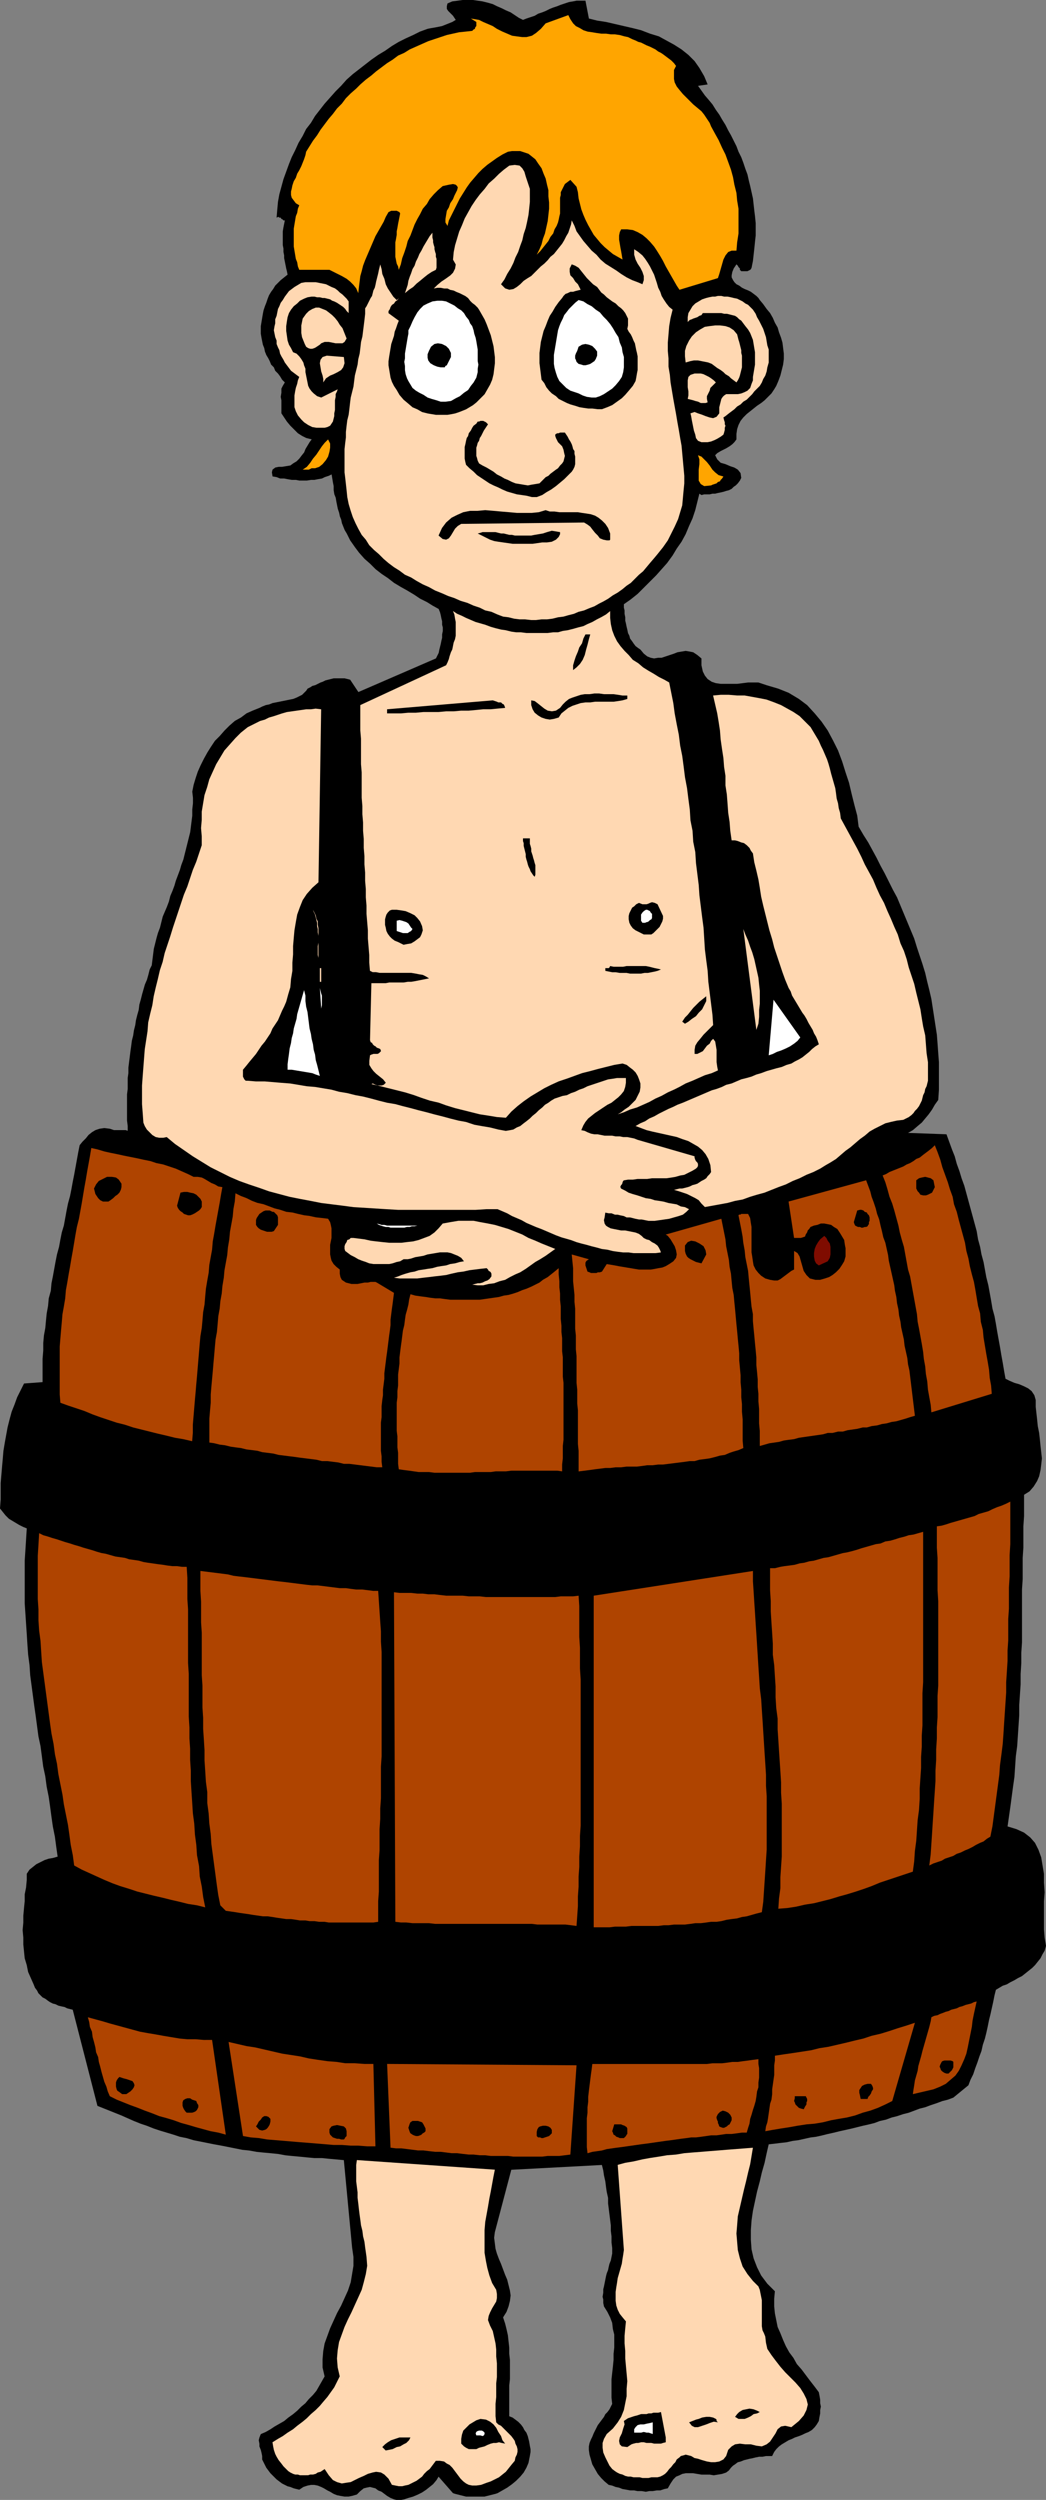 <?xml version="1.0" encoding="UTF-8" standalone="no"?>
<svg
   version="1.0"
   width="65.135mm"
   height="155.668mm"
   id="svg87"
   sodipodi:docname="Clothes Were Stolen 1.wmf"
   xmlns:inkscape="http://www.inkscape.org/namespaces/inkscape"
   xmlns:sodipodi="http://sodipodi.sourceforge.net/DTD/sodipodi-0.dtd"
   xmlns="http://www.w3.org/2000/svg"
   xmlns:svg="http://www.w3.org/2000/svg">
  <rect width="100%" height="100%" fill="#808080" stroke="none"/>
  <sodipodi:namedview
     id="namedview87"
     pagecolor="#ffffff"
     bordercolor="#000000"
     borderopacity="0.25"
     inkscape:showpageshadow="2"
     inkscape:pageopacity="0.0"
     inkscape:pagecheckerboard="0"
     inkscape:deskcolor="#d1d1d1"
     inkscape:document-units="mm" />
  <defs
     id="defs1">
    <pattern
       id="WMFhbasepattern"
       patternUnits="userSpaceOnUse"
       width="6"
       height="6"
       x="0"
       y="0" />
  </defs>
  <path
     style="fill:#000000;fill-opacity:1;fill-rule:evenodd;stroke:none"
     d="m 123.089,4.686 0.808,-0.323 0.969,-0.323 0.969,-0.323 0.808,-0.485 0.969,-0.323 0.808,-0.323 0.969,-0.485 0.808,-0.323 0.969,-0.323 0.808,-0.323 0.969,-0.323 0.969,-0.323 0.969,-0.162 0.808,-0.162 h 0.969 1.131 l 0.808,4.201 1.938,0.485 2.1,0.323 2.1,0.485 2.1,0.485 2.1,0.485 1.938,0.485 2.1,0.808 2.1,0.646 1.777,0.97 1.777,0.97 1.777,1.131 1.615,1.293 1.454,1.454 1.131,1.616 1.131,1.939 0.808,1.939 -2.261,0.323 0.808,1.131 0.808,1.131 0.969,1.131 0.808,0.97 0.808,1.293 0.808,1.131 0.646,1.131 0.808,1.293 0.646,1.293 0.646,1.131 0.646,1.293 0.646,1.293 0.485,1.293 0.646,1.293 0.485,1.293 0.485,1.454 0.485,1.293 0.323,1.454 0.323,1.293 0.323,1.454 0.323,1.454 0.162,1.454 0.162,1.454 0.162,1.293 0.162,1.616 v 1.454 1.454 l -0.162,1.454 -0.162,1.616 -0.162,1.454 -0.162,1.454 -0.323,1.616 -0.162,0.323 -0.162,0.162 -0.323,0.162 -0.323,0.162 h -0.323 -0.323 -0.485 -0.323 l -0.162,-0.162 -0.162,-0.162 v -0.323 l -0.162,-0.162 -0.162,-0.162 -0.162,-0.323 -0.162,-0.162 -0.162,-0.162 -0.646,0.97 -0.323,0.808 -0.162,0.808 v 0.485 l 0.323,0.646 0.323,0.485 0.485,0.485 0.646,0.323 0.646,0.485 0.646,0.323 0.808,0.323 0.646,0.323 0.646,0.485 0.646,0.485 0.485,0.485 0.323,0.485 0.808,0.97 0.808,1.131 0.808,0.97 0.646,1.131 0.485,1.131 0.646,1.131 0.323,1.131 0.485,1.293 0.323,1.131 0.162,1.293 0.162,1.293 v 1.293 l -0.162,1.293 -0.323,1.293 -0.323,1.293 -0.485,1.293 -0.485,1.131 -0.485,0.808 -0.646,0.97 -0.808,0.808 -0.808,0.808 -0.808,0.646 -0.969,0.646 -0.808,0.646 -0.808,0.646 -0.808,0.646 -0.808,0.808 -0.646,0.808 -0.485,0.97 -0.323,0.97 -0.162,1.131 v 1.293 l -0.485,0.646 -0.485,0.485 -0.646,0.485 -0.808,0.485 -0.646,0.323 -0.646,0.323 -0.808,0.485 -0.485,0.485 0.485,0.97 0.808,0.808 1.131,0.323 1.131,0.485 0.969,0.323 0.808,0.485 0.646,0.808 0.162,1.131 -0.323,0.646 -0.485,0.646 -0.485,0.485 -0.485,0.323 -0.485,0.485 -0.646,0.323 -0.646,0.162 -0.485,0.162 -0.646,0.162 -0.808,0.162 -0.646,0.162 h -0.646 l -0.646,0.162 h -0.646 -0.646 l -0.646,0.162 -0.485,-0.323 -0.485,1.939 -0.485,1.939 -0.646,1.939 -0.808,1.778 -0.808,1.939 -0.969,1.778 -1.131,1.616 -0.969,1.616 -1.292,1.778 -1.292,1.454 -1.292,1.454 -1.454,1.454 -1.454,1.454 -1.454,1.454 -1.615,1.293 -1.615,1.131 v 0.808 l 0.162,0.646 v 0.808 l 0.162,0.808 v 0.808 l 0.162,0.646 0.162,0.808 0.162,0.646 0.162,0.808 0.323,0.646 0.162,0.646 0.485,0.646 0.323,0.485 0.485,0.646 0.646,0.485 0.485,0.323 0.808,0.97 0.808,0.646 0.808,0.323 0.808,0.162 0.969,-0.162 h 0.808 l 0.969,-0.323 0.969,-0.323 0.969,-0.323 0.808,-0.323 0.969,-0.162 0.969,-0.162 0.969,0.162 0.808,0.162 0.969,0.646 0.969,0.808 v 1.616 l 0.323,1.454 0.485,0.97 0.646,0.808 0.969,0.646 0.969,0.323 1.131,0.162 h 1.131 1.454 1.292 l 1.292,-0.162 1.292,-0.162 h 1.131 1.292 l 0.969,0.323 0.969,0.323 2.746,0.808 2.423,0.97 2.423,1.454 1.938,1.454 1.777,1.939 1.615,1.939 1.454,2.101 1.292,2.424 1.131,2.262 0.969,2.585 0.808,2.585 0.808,2.424 0.646,2.747 0.646,2.585 0.646,2.424 0.323,2.585 1.131,1.939 1.131,1.778 0.969,1.778 0.969,1.778 0.969,1.939 0.969,1.778 0.969,1.939 0.969,1.939 0.969,1.778 0.808,1.939 0.808,1.939 0.808,1.939 0.808,1.939 0.808,1.939 0.646,2.101 0.646,1.939 0.646,1.939 0.646,2.101 0.485,2.101 0.485,1.939 0.485,2.101 0.323,2.101 0.323,2.101 0.323,2.101 0.323,2.101 0.162,2.101 0.162,2.262 0.162,2.101 v 2.101 2.262 2.101 l -0.162,2.424 -0.808,1.131 -0.646,1.131 -0.808,1.131 -0.808,0.97 -0.808,0.97 -0.969,0.808 -1.131,0.97 -1.131,0.646 9.046,0.323 0.646,1.778 0.646,1.778 0.646,1.616 0.485,1.778 0.646,1.778 0.485,1.616 0.646,1.778 0.485,1.778 0.485,1.778 0.485,1.778 0.485,1.778 0.485,1.778 0.485,1.778 0.323,1.939 0.485,1.778 0.323,1.778 0.485,1.778 0.323,1.778 0.323,1.778 0.485,1.939 0.323,1.778 0.323,1.778 0.323,1.939 0.485,1.778 0.323,1.778 0.323,1.939 0.323,1.778 0.323,1.778 0.323,1.939 0.323,1.778 0.323,1.939 0.323,1.778 0.969,0.485 1.131,0.485 1.131,0.323 1.131,0.485 0.969,0.485 0.808,0.646 0.646,0.97 0.323,1.131 v 1.616 l 0.162,1.454 0.162,1.454 0.162,1.616 0.323,1.616 0.162,1.454 0.162,1.616 0.162,1.454 0.162,1.454 -0.162,1.454 -0.162,1.293 -0.323,1.454 -0.485,1.131 -0.808,1.293 -0.969,1.131 -1.292,0.808 v 2.585 2.424 l -0.162,2.424 v 2.585 2.424 l -0.162,2.424 v 2.424 2.585 l -0.162,2.424 v 2.424 2.585 2.424 2.424 2.585 l -0.162,2.424 v 2.424 l -0.162,2.585 v 2.424 l -0.162,2.424 -0.162,2.424 v 2.424 l -0.162,2.424 -0.162,2.424 -0.162,2.424 -0.323,2.424 -0.162,2.424 -0.162,2.424 -0.323,2.262 -0.323,2.424 -0.323,2.424 -0.323,2.262 -0.323,2.262 2.1,0.646 1.777,0.808 1.454,1.131 1.131,1.293 0.808,1.616 0.646,1.778 0.323,1.939 0.323,1.939 v 2.101 l 0.162,2.262 -0.162,2.101 v 2.262 2.262 2.101 l 0.162,1.939 0.323,1.939 -0.323,1.131 -0.485,0.808 -0.485,0.97 -0.646,0.808 -0.646,0.808 -0.646,0.646 -0.808,0.646 -0.808,0.646 -0.808,0.646 -0.969,0.485 -0.808,0.485 -0.969,0.485 -0.808,0.485 -0.969,0.323 -0.808,0.485 -0.808,0.485 -0.323,1.293 -0.323,1.616 -0.323,1.454 -0.323,1.454 -0.323,1.293 -0.323,1.616 -0.323,1.454 -0.323,1.293 -0.485,1.454 -0.323,1.454 -0.485,1.293 -0.485,1.454 -0.485,1.293 -0.485,1.454 -0.646,1.293 -0.485,1.293 -3.554,2.909 -1.292,0.485 -1.292,0.323 -1.292,0.485 -1.454,0.485 -1.292,0.485 -1.292,0.323 -1.292,0.485 -1.292,0.485 -1.292,0.323 -1.454,0.485 -1.292,0.323 -1.292,0.485 -1.454,0.323 -1.292,0.485 -1.292,0.323 -1.454,0.323 -1.292,0.323 -1.292,0.323 -1.454,0.323 -1.454,0.323 -1.292,0.323 -1.454,0.323 -1.292,0.323 -1.454,0.323 -1.292,0.162 -1.454,0.323 -1.454,0.323 -1.292,0.162 -1.454,0.323 -1.454,0.162 -1.292,0.162 -1.454,0.162 -0.485,2.101 -0.485,2.262 -0.646,2.262 -0.485,2.101 -0.646,2.424 -0.485,2.262 -0.485,2.262 -0.323,2.262 -0.162,2.262 v 2.262 l 0.162,2.262 0.485,2.101 0.808,2.101 0.969,1.939 1.454,1.939 1.777,1.778 -0.162,1.778 v 1.778 l 0.162,1.616 0.323,1.616 0.323,1.616 0.646,1.454 0.646,1.616 0.646,1.454 0.808,1.454 0.969,1.293 0.808,1.454 1.131,1.293 0.969,1.293 0.969,1.293 1.131,1.454 0.969,1.293 0.162,0.808 0.162,0.97 v 0.808 l 0.162,0.808 -0.162,0.808 v 0.808 l -0.162,0.808 -0.162,0.97 -0.485,0.808 -0.485,0.646 -0.646,0.646 -0.808,0.485 -0.808,0.323 -0.646,0.323 -0.808,0.323 -0.969,0.323 -0.646,0.323 -0.808,0.323 -0.808,0.485 -0.808,0.485 -0.646,0.485 -0.646,0.646 -0.485,0.646 -0.485,0.97 h -0.808 -0.646 l -0.808,0.162 h -0.808 l -0.808,0.162 -0.646,0.162 -0.808,0.162 -0.646,0.162 -0.646,0.162 -0.808,0.323 -0.646,0.162 -0.646,0.485 -0.485,0.323 -0.485,0.485 -0.485,0.646 -0.646,0.485 -0.969,0.323 -0.969,0.162 -0.969,0.162 -0.969,-0.162 h -0.969 -0.969 l -0.969,-0.162 -0.969,-0.162 h -0.808 -0.969 l -0.808,0.162 -0.646,0.323 -0.808,0.323 -0.646,0.646 -0.646,0.97 -0.646,1.131 -0.808,0.162 -0.969,0.323 h -0.808 l -0.969,0.162 h -0.808 l -0.808,0.162 -0.969,-0.162 h -0.969 l -0.808,-0.162 h -0.969 l -0.808,-0.162 -0.969,-0.162 -0.808,-0.323 -0.808,-0.162 -0.808,-0.323 -0.808,-0.162 -0.969,-0.808 -0.808,-0.808 -0.808,-0.97 -0.646,-1.131 -0.646,-1.131 -0.323,-1.131 -0.323,-1.131 -0.162,-1.131 v -0.808 l 0.162,-0.808 0.323,-0.808 0.323,-0.646 0.323,-0.808 0.323,-0.646 0.323,-0.646 0.323,-0.646 0.485,-0.646 0.485,-0.646 0.485,-0.646 0.323,-0.646 0.485,-0.485 0.485,-0.646 0.323,-0.646 0.323,-0.646 -0.162,-1.454 v -1.293 -1.616 -1.454 l 0.162,-1.454 0.162,-1.454 0.162,-1.616 v -1.454 l 0.162,-1.454 v -1.454 -1.616 l -0.323,-1.293 -0.162,-1.454 -0.485,-1.293 -0.646,-1.293 -0.808,-1.293 -0.162,-0.808 v -0.808 l -0.162,-0.646 0.162,-0.97 v -0.808 l 0.162,-0.646 0.162,-0.808 0.162,-0.808 0.162,-0.808 0.162,-0.646 0.323,-0.808 0.162,-0.808 0.162,-0.646 0.323,-0.808 0.162,-0.808 0.162,-0.808 v -1.293 l -0.162,-1.293 v -1.454 l -0.162,-1.293 v -1.293 l -0.162,-1.293 -0.162,-1.293 -0.162,-1.293 -0.162,-1.293 v -1.293 l -0.323,-1.454 -0.162,-1.131 -0.162,-1.293 -0.323,-1.454 -0.162,-1.131 -0.323,-1.293 -21.323,1.131 -3.877,14.705 -0.162,1.293 0.162,1.293 0.162,1.293 0.323,1.131 0.485,1.293 0.485,1.131 0.485,1.293 0.485,1.293 0.485,1.131 0.323,1.293 0.323,1.293 0.162,1.131 -0.162,1.293 -0.323,1.293 -0.485,1.293 -0.808,1.293 0.485,1.454 0.323,1.293 0.323,1.454 0.162,1.454 0.162,1.454 v 1.454 l 0.162,1.454 v 1.454 1.454 1.616 l -0.162,1.454 v 1.454 1.454 1.454 1.454 1.454 l 0.808,0.323 0.646,0.485 0.646,0.485 0.646,0.646 0.485,0.646 0.323,0.646 0.485,0.646 0.323,0.808 0.162,0.646 0.162,0.646 0.162,0.97 0.162,0.808 v 0.646 l -0.162,0.97 -0.162,0.808 -0.162,0.808 -0.485,1.131 -0.646,1.131 -0.808,0.97 -0.969,0.97 -0.969,0.808 -1.131,0.808 -1.131,0.646 -1.131,0.646 -0.485,0.162 -0.646,0.162 -0.646,0.162 -0.646,0.162 -0.646,0.162 h -0.808 -0.646 -0.808 -0.646 -0.646 -0.808 l -0.646,-0.162 -0.646,-0.162 -0.646,-0.162 -0.646,-0.162 -0.485,-0.162 -3.392,-3.878 -0.485,0.808 -0.808,0.97 -0.808,0.646 -0.808,0.646 -0.969,0.646 -0.969,0.485 -1.131,0.485 -1.131,0.323 -0.969,0.323 -0.808,0.162 h -0.969 l -0.646,-0.162 -0.808,-0.323 -0.808,-0.485 -0.646,-0.485 -0.646,-0.485 -0.808,-0.323 -0.646,-0.485 -0.646,-0.162 -0.646,-0.162 -0.808,0.162 -0.646,0.162 -0.808,0.646 -0.808,0.808 -1.131,0.323 -0.808,0.162 H 81.09 l -0.969,-0.162 -0.808,-0.162 -0.808,-0.323 -0.808,-0.485 -0.646,-0.323 -0.808,-0.485 -0.646,-0.323 -0.808,-0.323 -0.808,-0.162 h -0.808 l -0.808,0.162 -0.969,0.323 -0.969,0.646 -0.646,-0.162 -0.646,-0.162 -0.808,-0.323 -0.646,-0.162 -0.646,-0.323 -0.646,-0.323 -0.646,-0.485 -0.646,-0.485 -0.485,-0.485 -0.485,-0.485 -0.485,-0.485 -0.485,-0.646 -0.485,-0.646 -0.323,-0.646 -0.323,-0.646 -0.323,-0.646 v -0.808 l -0.162,-0.808 -0.162,-0.646 -0.323,-0.808 v -0.646 l -0.162,-0.808 0.162,-0.646 0.323,-0.808 1.131,-0.485 1.131,-0.646 0.969,-0.646 1.131,-0.646 1.131,-0.646 0.969,-0.808 1.131,-0.808 0.969,-0.808 0.969,-0.97 0.969,-0.808 0.808,-0.97 0.969,-0.97 0.808,-0.97 0.646,-1.131 0.646,-1.131 0.646,-1.131 -0.485,-2.101 v -1.939 l 0.162,-1.939 0.323,-1.778 0.646,-1.778 0.646,-1.778 0.808,-1.778 0.808,-1.778 0.969,-1.778 0.808,-1.778 0.808,-1.778 0.646,-1.939 0.323,-1.939 0.323,-1.939 v -2.101 l -0.323,-2.262 -1.938,-20.522 -1.777,-0.162 -1.777,-0.162 -1.615,-0.162 h -1.777 l -1.777,-0.162 -1.615,-0.162 -1.777,-0.162 -1.615,-0.162 -1.777,-0.323 -1.615,-0.162 -1.777,-0.162 -1.615,-0.162 -1.777,-0.323 -1.615,-0.162 -1.615,-0.323 -1.615,-0.323 -1.615,-0.323 -1.777,-0.323 -1.615,-0.323 -1.615,-0.323 -1.615,-0.323 -1.615,-0.485 -1.615,-0.323 -1.454,-0.485 -1.615,-0.485 -1.615,-0.485 -1.454,-0.485 -1.615,-0.646 -1.454,-0.485 -1.615,-0.646 -1.454,-0.646 -1.454,-0.646 -5.654,-2.262 -5.815,-22.623 -0.646,-0.162 -0.646,-0.162 -0.646,-0.323 -0.808,-0.162 -0.646,-0.162 -0.646,-0.323 -0.646,-0.162 -0.646,-0.323 -0.485,-0.323 -0.646,-0.485 -0.646,-0.323 -0.485,-0.485 -0.485,-0.485 -0.323,-0.646 -0.485,-0.646 -0.323,-0.808 -0.646,-1.454 -0.646,-1.454 -0.323,-1.616 -0.485,-1.616 -0.162,-1.616 -0.162,-1.616 v -1.616 l -0.162,-1.778 0.162,-1.778 v -1.616 l 0.162,-1.778 0.162,-1.616 v -1.616 l 0.323,-1.616 0.162,-1.778 v -1.454 l 0.646,-0.97 0.808,-0.646 0.808,-0.646 0.969,-0.485 0.969,-0.485 0.969,-0.323 0.969,-0.162 1.131,-0.323 -0.323,-2.262 -0.323,-2.424 -0.485,-2.424 -0.323,-2.262 -0.323,-2.424 -0.323,-2.262 -0.485,-2.424 -0.323,-2.424 -0.485,-2.262 L 9.854,413.35 9.531,410.926 9.046,408.664 8.723,406.24 8.4,403.816 8.077,401.554 7.754,399.13 7.431,396.706 7.108,394.282 6.946,391.858 6.623,389.435 6.461,387.172 6.3,384.587 6.138,382.163 5.977,379.739 5.815,377.315 v -2.424 -2.585 -2.424 -2.585 l 0.162,-2.424 0.162,-2.585 0.162,-2.585 L 5.492,359.379 4.523,358.894 3.715,358.409 2.908,357.924 2.1,357.44 1.292,356.632 0.646,355.824 0,355.016 0.162,352.915 v -1.939 -1.939 l 0.162,-1.939 0.162,-1.939 0.162,-1.778 0.162,-1.939 0.323,-1.939 0.323,-1.778 0.323,-1.778 0.485,-1.939 0.485,-1.778 0.646,-1.616 0.646,-1.778 0.808,-1.616 0.808,-1.616 4.361,-0.323 v -1.939 -1.778 -1.778 l 0.162,-1.939 v -1.778 l 0.162,-1.778 0.323,-1.778 0.162,-1.778 0.162,-1.616 0.323,-1.778 0.162,-1.778 0.485,-1.778 0.162,-1.778 0.323,-1.616 0.323,-1.778 0.323,-1.778 0.323,-1.616 0.485,-1.778 0.323,-1.778 0.323,-1.616 0.485,-1.616 0.323,-1.778 0.323,-1.778 0.323,-1.616 0.485,-1.778 0.323,-1.616 0.323,-1.778 0.323,-1.616 0.323,-1.778 0.323,-1.778 0.323,-1.778 0.323,-1.616 0.646,-0.808 0.808,-0.808 0.646,-0.808 0.808,-0.646 0.808,-0.485 0.969,-0.323 1.131,-0.162 1.292,0.162 0.485,0.162 0.485,0.162 h 0.485 0.646 0.646 0.485 0.485 l 0.485,0.162 v -1.131 l -0.162,-1.293 v -1.293 -1.131 -1.293 -1.293 -1.131 l 0.162,-1.293 v -1.293 -1.293 l 0.162,-1.131 v -1.293 l 0.162,-1.293 0.162,-1.293 0.162,-1.293 0.162,-1.131 0.162,-1.293 0.323,-1.293 0.162,-1.131 0.323,-1.293 0.162,-1.131 0.323,-1.293 0.323,-1.131 0.162,-1.293 0.323,-1.131 0.323,-1.293 0.323,-1.131 0.323,-1.131 0.485,-1.131 0.323,-1.131 0.323,-1.293 0.485,-0.97 0.162,-1.293 0.162,-1.293 0.162,-1.293 0.323,-1.293 0.323,-1.293 0.323,-1.131 0.485,-1.293 0.323,-1.293 0.323,-1.293 0.485,-1.131 0.485,-1.131 0.485,-1.293 0.323,-1.293 0.485,-1.131 0.485,-1.293 0.323,-1.131 0.485,-1.293 0.485,-1.293 0.323,-1.131 0.485,-1.293 0.323,-1.293 0.323,-1.293 0.323,-1.293 0.323,-1.293 0.323,-1.293 0.162,-1.293 0.162,-1.293 0.162,-1.293 v -1.454 l 0.162,-1.454 v -1.293 l -0.162,-1.454 0.323,-1.616 0.485,-1.616 0.485,-1.454 0.646,-1.454 0.808,-1.616 0.808,-1.454 0.808,-1.293 0.969,-1.454 1.131,-1.131 1.131,-1.293 1.131,-1.131 1.292,-1.131 1.454,-0.808 1.292,-0.97 1.454,-0.646 1.615,-0.646 0.646,-0.323 0.808,-0.323 0.808,-0.162 0.808,-0.323 0.808,-0.162 0.808,-0.162 0.808,-0.162 0.808,-0.162 0.808,-0.162 0.808,-0.162 0.808,-0.323 0.646,-0.323 0.646,-0.323 0.485,-0.485 0.485,-0.485 0.323,-0.485 0.646,-0.323 0.485,-0.323 0.646,-0.162 0.646,-0.323 0.646,-0.323 0.485,-0.162 0.646,-0.323 0.646,-0.162 0.646,-0.162 0.646,-0.162 h 0.646 0.646 0.646 0.646 l 0.646,0.162 0.646,0.162 1.938,2.909 18.253,-7.918 0.323,-0.646 0.323,-0.646 0.162,-0.808 0.162,-0.646 0.162,-0.646 0.162,-0.808 0.162,-0.646 v -0.808 l 0.162,-0.808 v -0.808 l -0.162,-0.646 v -0.808 l -0.162,-0.646 -0.162,-0.808 -0.162,-0.646 -0.323,-0.808 -1.454,-0.808 -1.292,-0.808 -1.615,-0.808 -1.454,-0.97 -1.615,-0.97 -1.454,-0.808 -1.615,-0.97 -1.454,-1.131 -1.454,-0.97 -1.454,-1.131 -1.292,-1.293 -1.292,-1.131 -1.292,-1.454 -0.969,-1.293 -1.131,-1.616 -0.808,-1.616 -0.485,-0.808 -0.323,-0.808 -0.323,-0.808 -0.162,-0.808 -0.323,-0.808 -0.162,-0.808 -0.323,-0.97 -0.162,-0.808 -0.162,-0.808 -0.162,-0.97 -0.323,-0.808 -0.162,-0.97 v -0.97 l -0.162,-0.808 -0.162,-0.97 -0.162,-0.97 -0.646,0.323 -0.969,0.323 -0.646,0.323 -0.969,0.162 -0.808,0.162 h -0.808 l -0.969,0.162 h -0.808 -0.969 l -0.808,-0.162 h -0.969 l -0.969,-0.162 -0.808,-0.162 h -0.969 l -0.808,-0.323 -0.969,-0.162 -0.162,-0.97 0.162,-0.646 0.646,-0.485 0.808,-0.162 h 0.808 l 0.969,-0.162 0.969,-0.162 0.646,-0.485 0.808,-0.485 0.646,-0.646 0.485,-0.646 0.646,-0.808 0.323,-0.808 0.485,-0.808 0.485,-0.808 0.485,-0.646 -1.292,-0.323 -0.969,-0.485 L 70.106,101.964 69.137,100.994 68.329,100.186 67.521,99.217 66.875,98.247 66.229,97.278 V 96.147 95.339 94.208 l -0.162,-0.808 0.162,-0.97 v -0.97 l 0.323,-0.646 0.485,-0.808 -0.646,-0.646 -0.485,-0.808 -0.485,-0.646 -0.646,-0.646 -0.323,-0.808 -0.646,-0.646 -0.323,-0.808 -0.323,-0.646 -0.485,-0.808 -0.323,-0.808 -0.162,-0.808 -0.323,-0.808 -0.162,-0.808 -0.162,-0.808 -0.162,-0.97 v -0.808 -0.97 l 0.162,-0.97 0.162,-0.97 0.162,-0.97 0.162,-0.808 0.323,-0.97 0.323,-0.808 0.323,-0.97 0.323,-0.808 0.485,-0.808 0.485,-0.646 0.485,-0.808 0.646,-0.646 0.646,-0.646 0.808,-0.646 0.808,-0.646 -0.162,-0.808 -0.162,-0.646 -0.162,-0.808 -0.162,-0.808 -0.162,-0.808 V 60.112 L 66.714,59.304 v -0.808 l -0.162,-0.808 v -0.97 -0.646 -0.808 -0.808 l 0.162,-0.97 0.162,-0.808 0.162,-0.808 h -0.323 l -0.323,-0.323 h -0.162 l -0.162,-0.323 h -0.323 l -0.162,-0.162 h -0.162 l -0.323,0.162 0.162,-1.939 0.162,-1.778 0.323,-1.778 0.485,-1.778 0.485,-1.778 0.646,-1.778 0.646,-1.778 0.646,-1.616 0.808,-1.616 0.808,-1.778 0.969,-1.616 0.808,-1.616 1.131,-1.454 0.969,-1.616 1.131,-1.454 1.131,-1.454 1.292,-1.454 1.292,-1.454 1.292,-1.293 1.292,-1.454 1.454,-1.293 1.454,-1.131 1.454,-1.131 1.454,-1.131 1.615,-1.131 1.615,-0.97 1.615,-1.131 1.615,-0.97 1.615,-0.808 1.777,-0.808 1.615,-0.808 1.777,-0.646 0.808,-0.162 0.969,-0.162 0.808,-0.162 0.808,-0.162 0.808,-0.323 0.808,-0.323 0.808,-0.323 0.808,-0.485 -0.323,-0.485 -0.323,-0.485 -0.323,-0.323 -0.485,-0.485 -0.323,-0.323 -0.323,-0.485 V 1.454 l 0.162,-0.646 1.131,-0.485 1.292,-0.162 L 108.874,0 h 1.292 1.131 l 1.131,0.162 1.131,0.162 1.292,0.323 1.131,0.323 0.969,0.485 1.131,0.485 0.969,0.485 1.131,0.485 0.969,0.646 0.969,0.646 z"
     id="path1" />
  <path
     style="fill:#ffa500;fill-opacity:1;fill-rule:evenodd;stroke:none"
     d="m 148.773,9.211 0.808,0.323 0.646,0.323 0.646,0.162 0.646,0.323 0.646,0.323 0.808,0.323 0.646,0.323 0.646,0.323 0.646,0.485 0.646,0.323 0.485,0.323 0.646,0.485 0.646,0.485 0.646,0.485 0.646,0.646 0.485,0.646 -0.485,0.97 v 1.131 0.97 l 0.162,0.808 0.485,0.97 0.646,0.808 0.808,0.97 0.808,0.808 0.808,0.808 0.808,0.808 0.969,0.808 0.969,0.808 0.646,0.808 0.646,0.97 0.646,0.97 0.323,0.808 0.969,1.778 0.808,1.454 0.808,1.778 0.808,1.616 0.646,1.778 0.646,1.778 0.485,1.778 0.323,1.778 0.485,1.939 0.162,1.778 0.323,1.939 v 1.939 1.939 1.939 l -0.323,2.101 -0.162,1.939 h -1.131 l -0.808,0.323 -0.646,0.808 -0.485,0.97 -0.323,1.131 -0.323,1.131 -0.323,1.131 -0.323,0.97 -9.046,2.747 -0.646,-0.97 -0.646,-1.131 -0.646,-1.131 -0.646,-1.131 -0.646,-1.131 -0.646,-1.293 -0.646,-1.131 -0.808,-1.293 -0.646,-0.97 -0.969,-1.131 -0.808,-0.808 -0.969,-0.808 -1.131,-0.646 -1.131,-0.485 -1.292,-0.162 h -1.454 l -0.323,0.646 -0.162,0.808 V 56.395 l 0.162,0.97 0.162,0.97 0.162,0.808 0.162,0.97 0.162,0.97 -1.131,-0.646 -1.131,-0.646 -0.969,-0.808 -0.969,-0.808 -0.969,-0.97 -0.808,-0.97 -0.808,-0.97 -0.646,-1.131 -0.646,-1.131 -0.646,-1.293 -0.485,-1.131 -0.485,-1.293 -0.323,-1.293 -0.323,-1.293 -0.162,-1.454 -0.323,-1.293 -1.454,-1.616 -0.646,0.485 -0.646,0.485 -0.323,0.646 -0.323,0.646 -0.323,0.646 v 0.646 l -0.162,0.646 v 0.808 0.646 0.808 0.808 0.646 l -0.162,0.646 -0.162,0.808 -0.162,0.646 -0.323,0.808 -0.485,0.808 -0.323,0.97 -0.646,0.808 -0.485,0.97 -0.646,0.808 -0.646,0.808 -0.646,0.808 -0.808,0.808 0.646,-1.293 0.485,-1.131 0.323,-1.293 0.485,-1.293 0.323,-1.454 0.323,-1.454 0.162,-1.454 0.162,-1.454 v -1.454 l -0.162,-1.454 v -1.454 l -0.323,-1.293 -0.323,-1.454 -0.485,-1.131 -0.485,-1.293 -0.808,-1.131 -0.646,-0.97 -0.808,-0.646 -0.808,-0.646 -0.969,-0.323 -0.969,-0.323 h -0.969 -0.969 l -0.969,0.162 -1.292,0.646 -1.292,0.808 -1.131,0.808 -1.131,0.808 -1.131,0.97 -0.969,0.97 -0.969,1.131 -0.969,1.131 -0.808,1.131 -0.808,1.293 -0.808,1.293 -0.646,1.293 -0.646,1.293 -0.646,1.293 -0.646,1.293 -0.323,1.293 -0.485,-0.808 v -0.808 l 0.162,-0.97 0.162,-0.97 0.485,-0.808 0.323,-0.97 0.646,-0.97 0.323,-0.808 0.323,-0.646 0.323,-0.646 0.162,-0.646 -0.162,-0.323 -0.323,-0.323 -0.646,-0.162 -0.969,0.162 -1.454,0.323 -1.131,0.97 -0.969,0.97 -0.969,1.131 -0.646,1.131 -0.969,1.131 -0.646,1.293 -0.646,1.131 -0.646,1.293 -0.485,1.293 -0.485,1.293 -0.646,1.293 -0.323,1.293 -0.485,1.454 -0.485,1.293 -0.323,1.454 -0.485,1.293 -0.162,-0.808 -0.323,-0.646 -0.162,-0.808 -0.162,-0.808 V 59.627 58.658 57.85 57.042 l 0.162,-0.808 0.162,-0.97 v -0.808 l 0.162,-0.808 0.162,-0.97 0.162,-0.808 0.162,-0.808 0.162,-0.808 -0.162,-0.323 -0.323,-0.162 -0.323,-0.162 H 92.882 92.559 92.075 l -0.323,0.162 -0.323,0.162 -0.646,1.131 -0.485,1.131 -0.646,1.131 -0.646,1.131 -0.646,1.131 -0.485,1.131 -0.485,1.131 -0.485,1.131 -0.485,1.131 -0.485,1.131 -0.485,1.293 -0.323,1.293 -0.323,1.131 -0.162,1.293 -0.162,1.293 -0.162,1.454 -0.485,-1.131 -0.646,-0.808 -0.808,-0.808 -0.808,-0.646 -1.131,-0.646 -0.969,-0.485 -0.969,-0.485 -0.969,-0.485 H 70.429 L 70.106,62.697 69.944,61.728 69.621,60.92 69.46,59.95 69.298,58.981 69.137,58.011 V 56.88 55.911 54.941 53.81 l 0.162,-0.97 0.162,-0.97 0.162,-0.97 0.323,-0.808 0.162,-0.97 0.323,-0.808 -0.808,-0.485 -0.485,-0.646 -0.485,-0.646 -0.162,-0.646 v -0.808 l 0.162,-0.646 0.162,-0.808 0.323,-0.97 0.485,-0.808 0.323,-0.97 0.485,-0.808 0.485,-0.97 0.323,-0.808 0.323,-0.808 0.323,-0.97 0.162,-0.808 0.808,-1.293 0.808,-1.293 0.969,-1.293 0.808,-1.293 0.969,-1.293 0.969,-1.293 0.969,-1.131 0.969,-1.293 1.131,-1.131 0.969,-1.293 1.131,-1.131 1.292,-1.131 0.969,-0.97 1.292,-1.131 1.292,-0.97 1.131,-0.97 1.292,-0.97 1.292,-0.97 1.292,-0.808 1.292,-0.97 1.454,-0.646 1.292,-0.808 1.454,-0.646 1.454,-0.646 1.454,-0.646 1.454,-0.485 1.454,-0.485 1.454,-0.485 1.454,-0.323 1.454,-0.323 1.615,-0.162 1.454,-0.162 0.323,-0.323 0.323,-0.162 V 6.625 l 0.162,-0.323 0.162,-0.162 V 5.817 5.494 5.171 l -1.292,-0.808 0.969,0.162 0.969,0.162 0.969,0.485 1.131,0.485 1.131,0.485 0.969,0.646 1.292,0.646 1.131,0.485 1.131,0.485 1.131,0.162 1.292,0.162 h 0.969 l 1.292,-0.323 0.969,-0.646 1.131,-0.97 1.131,-1.293 5.331,-1.939 0.485,0.97 0.646,0.97 0.646,0.646 0.969,0.485 0.808,0.485 0.969,0.323 1.131,0.162 0.969,0.162 1.131,0.162 h 1.131 l 1.131,0.162 h 0.969 l 1.131,0.162 1.131,0.323 0.808,0.162 z"
     id="path2" />
  <path
     style="fill:#ffd8b2;fill-opacity:1;fill-rule:evenodd;stroke:none"
     d="m 124.704,44.438 v 1.454 1.616 l -0.162,1.616 -0.162,1.454 -0.323,1.616 -0.323,1.454 -0.485,1.454 -0.323,1.454 -0.485,1.293 -0.485,1.454 -0.646,1.293 -0.485,1.293 -0.646,1.293 -0.808,1.293 -0.646,1.293 -0.808,1.131 0.969,0.97 0.969,0.323 0.969,-0.162 0.808,-0.485 0.808,-0.646 0.808,-0.808 0.969,-0.646 0.808,-0.485 0.808,-0.808 0.646,-0.646 0.808,-0.808 0.808,-0.646 0.808,-0.808 0.646,-0.808 0.808,-0.646 0.646,-0.808 0.646,-0.808 0.646,-0.808 0.485,-0.808 0.485,-0.97 0.485,-0.808 0.323,-0.97 0.323,-0.97 0.162,-0.97 0.646,1.293 0.485,1.293 0.808,1.131 0.808,1.131 0.969,1.131 0.969,1.131 1.131,0.97 0.969,1.131 1.131,0.97 1.292,0.808 1.292,0.808 1.131,0.808 1.292,0.808 1.292,0.646 1.292,0.485 1.131,0.485 0.323,-0.97 V 64.96 l -0.323,-0.97 -0.485,-0.97 -0.646,-0.97 -0.485,-0.97 -0.323,-1.131 v -1.293 l 0.969,0.646 0.969,0.808 0.646,0.808 0.646,0.97 0.485,0.808 0.485,0.97 0.485,0.97 0.323,0.97 0.323,0.97 0.323,1.131 0.485,0.97 0.323,0.97 0.485,0.808 0.646,0.97 0.646,0.808 0.808,0.646 -0.485,1.939 -0.323,1.939 -0.162,1.939 -0.162,1.939 v 1.939 l 0.162,1.778 v 1.939 l 0.323,1.939 0.162,1.778 0.323,1.939 0.323,1.939 0.323,1.778 0.323,1.778 0.323,1.939 0.323,1.778 0.323,1.939 0.323,1.778 0.162,1.778 0.162,1.778 0.162,1.778 0.162,1.778 v 1.778 l -0.162,1.616 -0.162,1.778 -0.162,1.778 -0.485,1.616 -0.485,1.616 -0.808,1.778 -0.808,1.616 -0.808,1.616 -1.131,1.616 -1.292,1.616 -0.808,0.97 -0.969,1.131 -0.808,0.97 -0.808,0.97 -0.969,0.808 -0.969,0.97 -0.969,0.97 -0.969,0.646 -0.969,0.808 -1.131,0.808 -1.131,0.646 -1.131,0.808 -1.131,0.646 -0.969,0.485 -1.131,0.646 -1.292,0.485 -1.131,0.485 -1.292,0.323 -1.131,0.485 -1.292,0.323 -1.131,0.323 -1.292,0.162 -1.292,0.323 -1.292,0.162 h -1.292 l -1.292,0.162 h -1.131 l -1.454,-0.162 h -1.292 l -1.292,-0.162 -1.292,-0.323 -1.292,-0.162 -1.292,-0.485 -1.454,-0.646 -1.454,-0.323 -1.292,-0.646 -1.454,-0.485 -1.454,-0.646 -1.615,-0.485 -1.454,-0.646 -1.454,-0.485 -1.454,-0.646 -1.615,-0.646 -1.454,-0.808 -1.454,-0.646 -1.454,-0.808 -1.292,-0.808 -1.454,-0.646 -1.292,-0.97 -1.292,-0.808 -1.292,-0.97 -1.131,-0.97 -1.131,-1.131 -1.131,-0.97 -1.131,-1.131 -0.808,-1.293 -0.969,-1.131 -0.808,-1.454 -0.646,-1.293 -0.646,-1.454 -0.485,-1.454 -0.485,-1.616 -0.323,-1.616 -0.162,-1.616 -0.162,-1.454 -0.162,-1.454 -0.162,-1.293 v -1.454 -1.293 -1.454 -1.293 l 0.162,-1.454 0.162,-1.293 v -1.293 l 0.162,-1.454 0.162,-1.293 0.323,-1.293 0.162,-1.293 0.162,-1.454 0.162,-1.293 0.323,-1.293 0.323,-1.293 0.162,-1.293 0.162,-1.293 0.323,-1.293 0.323,-1.293 0.162,-1.293 0.323,-1.293 0.162,-1.293 0.162,-1.454 0.323,-1.293 0.162,-1.293 0.162,-1.293 0.162,-1.293 0.162,-1.454 v -1.293 l 0.323,-0.485 0.323,-0.646 0.323,-0.646 0.323,-0.646 0.323,-0.485 0.162,-0.646 0.162,-0.646 0.323,-0.646 0.162,-0.646 0.162,-0.808 0.162,-0.646 0.162,-0.646 0.162,-0.646 0.162,-0.808 0.162,-0.646 0.162,-0.646 0.323,1.131 0.162,1.131 0.485,1.131 0.323,1.293 0.485,0.97 0.646,0.97 0.646,0.97 0.808,0.808 0.485,-0.485 -0.323,0.485 -0.485,0.323 -0.323,0.485 -0.485,0.323 -0.323,0.485 -0.162,0.485 -0.323,0.485 v 0.485 l 2.423,1.778 -0.323,0.808 -0.323,0.97 -0.323,0.808 -0.162,0.97 -0.323,0.97 -0.323,0.97 -0.162,0.97 -0.162,0.97 -0.162,0.97 -0.162,1.131 v 0.97 l 0.162,0.97 0.162,0.97 0.162,0.97 0.323,0.97 0.485,0.97 0.646,0.97 0.646,1.131 0.969,1.131 0.969,0.808 1.131,0.97 1.131,0.485 1.131,0.646 1.292,0.323 0.969,0.162 0.969,0.162 h 0.969 0.969 0.808 l 0.969,-0.162 0.808,-0.162 0.969,-0.323 0.808,-0.323 0.808,-0.323 0.808,-0.485 0.808,-0.485 0.808,-0.646 0.646,-0.646 0.646,-0.646 0.646,-0.646 0.646,-1.131 0.646,-1.131 0.485,-1.131 0.323,-1.293 0.162,-1.293 0.162,-1.293 v -1.454 l -0.162,-1.293 -0.162,-1.293 -0.323,-1.293 -0.323,-1.293 -0.485,-1.293 -0.485,-1.293 -0.485,-1.131 -0.646,-1.131 -0.646,-1.131 -0.323,-0.485 -0.646,-0.646 -0.646,-0.485 -0.485,-0.485 -0.485,-0.646 -0.646,-0.485 -0.646,-0.323 -0.646,-0.323 -0.808,-0.323 -0.646,-0.323 -0.808,-0.162 -0.646,-0.323 h -0.808 l -0.808,-0.162 h -0.808 l -0.808,0.162 0.808,-0.808 0.969,-0.808 0.969,-0.646 1.131,-0.808 0.646,-0.646 0.485,-0.97 0.162,-0.97 -0.646,-1.131 0.162,-1.778 0.323,-1.616 0.485,-1.616 0.485,-1.616 0.646,-1.454 0.646,-1.616 0.808,-1.454 0.808,-1.454 0.969,-1.454 0.969,-1.293 1.131,-1.293 0.969,-1.293 1.292,-1.131 1.131,-1.131 1.131,-0.97 1.292,-0.97 1.292,-0.162 1.131,0.162 0.646,0.646 0.485,0.808 0.323,1.131 0.323,0.97 0.323,0.97 z"
     id="path3" />
  <path
     style="fill:#ffd8b2;fill-opacity:1;fill-rule:evenodd;stroke:none"
     d="m 102.574,63.505 -0.969,0.485 -0.969,0.646 -0.808,0.646 -0.969,0.808 -0.808,0.646 -0.808,0.808 -0.969,0.646 -0.969,0.808 0.323,-0.97 0.323,-0.97 0.162,-0.97 0.323,-0.97 0.323,-0.808 0.323,-0.97 0.485,-0.808 0.323,-0.97 0.485,-0.97 0.323,-0.808 0.485,-0.808 0.485,-0.97 0.485,-0.808 0.485,-0.808 0.485,-0.808 0.646,-0.808 v 0.485 0.646 l 0.162,0.646 v 0.485 l 0.162,0.646 0.162,0.485 v 0.485 l 0.162,0.646 0.162,0.485 v 0.646 l 0.162,0.485 v 0.646 0.485 0.485 0.485 z"
     id="path4" />
  <path
     style="fill:#000000;fill-opacity:1;fill-rule:evenodd;stroke:none"
     d="m 140.535,67.545 0.485,0.646 0.485,0.646 0.646,0.485 0.646,0.646 0.646,0.485 0.646,0.485 0.808,0.485 0.646,0.646 0.646,0.485 0.485,0.485 0.485,0.646 0.323,0.646 0.323,0.646 v 0.808 0.808 l -0.162,0.808 0.323,0.646 0.485,0.646 0.323,0.646 0.323,0.808 0.323,0.646 0.162,0.808 0.162,0.808 0.162,0.646 0.162,0.808 v 0.808 0.808 0.808 0.808 l -0.162,0.808 -0.162,0.97 -0.162,0.808 -0.646,1.131 -0.808,0.97 -0.969,1.131 -0.808,0.808 -1.131,0.808 -1.131,0.808 -1.131,0.485 -1.292,0.485 h -0.969 l -1.292,-0.162 h -0.969 l -1.131,-0.162 -0.969,-0.162 -0.969,-0.323 -1.131,-0.323 -0.808,-0.323 -0.969,-0.485 -0.969,-0.485 -0.646,-0.646 -0.969,-0.646 -0.646,-0.646 -0.646,-0.808 -0.485,-0.97 -0.646,-0.808 -0.162,-1.293 -0.162,-1.293 -0.162,-1.293 v -1.131 -1.293 l 0.162,-1.293 0.162,-1.293 0.323,-1.293 0.323,-1.293 0.485,-1.131 0.485,-1.293 0.485,-1.131 0.646,-0.97 0.646,-1.131 0.808,-1.131 0.808,-0.97 0.323,-0.485 0.485,-0.485 0.485,-0.162 0.646,-0.323 h 0.646 l 0.485,-0.162 0.646,-0.162 0.646,-0.162 -0.323,-0.646 -0.323,-0.646 -0.646,-0.646 -0.485,-0.808 -0.646,-0.646 -0.162,-0.808 v -0.808 l 0.485,-0.97 0.808,0.323 0.808,0.485 0.646,0.808 0.646,0.808 0.646,0.808 0.808,0.808 0.646,0.646 z"
     id="path5" />
  <path
     style="fill:#ffd8b2;fill-opacity:1;fill-rule:evenodd;stroke:none"
     d="M 82.059,70.939 V 73.686 L 81.575,73.201 81.252,72.716 80.767,72.231 80.283,71.908 79.798,71.585 79.313,71.262 78.667,70.939 78.183,70.777 77.698,70.454 77.052,70.292 76.406,70.131 H 75.921 L 75.275,69.969 H 74.629 l -0.646,-0.162 h -0.646 l -0.969,0.162 -0.808,0.323 -0.969,0.485 -0.646,0.646 -0.808,0.646 -0.646,0.808 -0.485,0.808 -0.323,0.97 -0.162,0.97 -0.162,1.131 v 1.131 l 0.162,1.131 0.162,1.131 0.323,0.97 0.485,0.808 0.485,0.97 0.808,0.323 0.646,0.646 0.485,0.646 0.485,0.808 0.162,0.646 0.323,0.808 v 0.808 l 0.162,0.808 0.162,0.808 0.162,0.808 0.162,0.808 0.323,0.646 0.485,0.646 0.485,0.485 0.808,0.646 0.969,0.323 3.877,-1.939 -0.162,0.485 -0.323,0.646 v 0.646 l -0.162,0.808 v 0.646 0.808 0.808 l -0.162,0.808 v 0.646 l -0.162,0.646 -0.162,0.646 -0.323,0.485 -0.323,0.485 -0.646,0.323 -0.646,0.162 h -0.808 -1.131 L 73.498,100.51 72.529,100.025 71.56,99.379 70.914,98.732 70.106,97.763 69.621,96.793 69.298,95.824 v -0.97 -0.808 -0.97 l 0.162,-0.97 0.162,-0.808 0.323,-0.97 0.162,-0.808 0.323,-0.808 L 69.783,88.229 69.137,87.744 68.491,87.259 68.006,86.613 67.521,85.966 67.037,85.32 66.714,84.674 66.229,83.866 65.906,83.219 65.744,82.411 65.421,81.765 65.098,80.957 v -0.808 l -0.323,-0.808 -0.162,-0.808 -0.162,-0.808 0.162,-0.97 0.162,-0.646 V 75.14 l 0.323,-0.808 0.162,-0.808 0.162,-0.808 0.323,-0.646 0.323,-0.808 0.485,-0.646 0.485,-0.808 0.485,-0.646 0.485,-0.646 0.646,-0.485 0.646,-0.485 0.808,-0.485 0.808,-0.485 0.969,-0.162 h 0.808 0.808 0.808 l 0.808,0.162 0.808,0.162 0.808,0.162 0.646,0.323 0.646,0.323 0.808,0.323 0.646,0.485 0.485,0.485 0.646,0.485 0.485,0.485 0.485,0.485 z"
     id="path6" />
  <path
     style="fill:#ffd8b2;fill-opacity:1;fill-rule:evenodd;stroke:none"
     d="m 177.203,72.878 0.646,0.97 0.323,0.808 0.485,0.808 0.485,0.97 0.485,0.97 0.323,0.97 0.323,0.97 0.162,0.97 0.162,0.97 0.323,0.97 v 0.97 1.131 0.97 l -0.323,1.131 -0.162,0.97 -0.323,0.97 -0.485,0.808 -0.323,0.808 -0.485,0.808 -0.646,0.646 -0.646,0.646 -0.485,0.646 -0.646,0.646 -0.646,0.646 -0.808,0.485 -0.646,0.646 -0.808,0.485 -0.646,0.646 -0.646,0.485 -0.646,0.485 -0.808,0.646 -0.485,0.323 0.162,0.646 0.162,0.485 v 0.485 l 0.162,0.323 -0.162,0.485 v 0.485 l -0.162,0.646 -0.162,0.485 -0.646,0.485 -0.808,0.485 -0.646,0.323 -0.808,0.323 -0.808,0.162 h -0.808 -0.646 l -0.808,-0.323 -0.485,-0.646 -0.162,-0.808 -0.323,-0.97 -0.162,-0.808 -0.162,-0.808 -0.162,-0.808 -0.162,-0.97 -0.162,-0.646 0.969,-0.323 0.808,0.323 0.969,0.323 0.808,0.323 0.969,0.323 0.808,0.162 0.808,-0.323 0.646,-0.808 v -0.808 -0.646 l 0.162,-0.646 0.162,-0.646 0.162,-0.646 0.323,-0.485 0.323,-0.323 0.485,-0.323 h 0.969 0.808 0.969 l 0.808,-0.162 0.808,-0.323 0.646,-0.323 0.646,-0.646 0.323,-0.97 0.323,-0.808 v -0.808 l 0.162,-0.97 0.162,-0.97 0.162,-0.97 V 84.835 83.866 82.896 l -0.162,-0.97 -0.162,-0.97 -0.162,-0.97 -0.323,-0.808 -0.323,-0.808 -0.485,-0.808 -0.646,-0.808 -0.485,-0.646 -0.485,-0.646 -0.485,-0.323 -0.485,-0.485 -0.485,-0.323 -0.646,-0.162 -0.646,-0.162 -0.646,-0.162 h -0.646 l -0.646,-0.162 h -0.646 -0.646 -0.646 -0.646 -0.646 -0.646 -0.485 l -0.323,0.485 -0.485,0.162 -0.485,0.323 -0.485,0.162 -0.485,0.162 -0.323,0.162 -0.485,0.162 -0.485,0.485 v -1.131 l 0.162,-0.97 0.485,-0.808 0.485,-0.808 0.646,-0.646 0.808,-0.485 0.808,-0.485 0.969,-0.323 0.646,-0.162 0.808,-0.162 h 0.646 l 0.646,-0.162 h 0.808 l 0.646,0.162 h 0.808 l 0.808,0.162 0.646,0.162 0.808,0.162 0.646,0.323 0.646,0.323 0.646,0.485 0.646,0.323 0.646,0.646 z"
     id="path7" />
  <path
     style="fill:#ffffff;fill-opacity:1;fill-rule:evenodd;stroke:none"
     d="m 146.835,85.32 v 1.131 l -0.162,1.131 -0.323,1.131 -0.646,0.97 -0.808,0.97 -0.808,0.808 -0.969,0.646 -0.969,0.646 -0.969,0.485 -0.969,0.323 h -0.969 l -1.131,-0.162 -0.969,-0.323 -0.969,-0.485 -0.969,-0.323 -0.969,-0.323 -0.969,-0.646 -0.808,-0.808 -0.808,-0.808 -0.485,-0.97 -0.323,-0.97 -0.323,-1.131 -0.162,-0.97 v -1.131 -0.97 l 0.162,-0.97 0.162,-0.97 0.162,-0.97 0.162,-0.97 0.162,-0.97 0.162,-0.97 0.323,-0.97 0.323,-0.808 0.485,-0.97 0.323,-0.808 0.646,-0.808 0.485,-0.646 0.808,-0.808 0.646,-0.646 0.808,-0.646 1.131,0.323 0.969,0.646 0.969,0.485 0.969,0.808 0.969,0.646 0.808,0.97 0.808,0.808 0.808,0.97 0.646,0.97 0.646,1.131 0.646,0.97 0.323,1.293 0.485,1.131 0.162,1.131 0.323,1.131 z"
     id="path8" />
  <path
     style="fill:#ffffff;fill-opacity:1;fill-rule:evenodd;stroke:none"
     d="m 109.197,73.686 0.485,0.808 0.646,0.808 0.323,0.808 0.485,0.646 0.323,0.97 0.162,0.808 0.323,0.97 0.162,0.808 0.162,0.97 0.162,0.97 v 0.808 0.97 0.97 l 0.162,0.808 -0.162,0.97 v 0.808 l -0.323,1.293 -0.646,1.131 -0.646,0.808 -0.646,0.97 -0.969,0.646 -0.969,0.808 -0.969,0.485 -1.131,0.646 -1.292,0.162 h -1.131 l -0.969,-0.323 -1.131,-0.323 -0.969,-0.323 -0.969,-0.646 -0.969,-0.485 -0.808,-0.485 -0.808,-0.646 -0.485,-0.808 -0.485,-0.808 -0.323,-0.646 -0.323,-0.97 -0.162,-0.97 v -0.97 l -0.162,-0.97 0.162,-0.808 v -1.131 l 0.162,-0.97 0.162,-0.97 0.162,-0.97 0.162,-0.97 0.162,-0.808 v -0.808 l 0.485,-0.97 0.485,-1.131 0.485,-0.97 0.646,-1.131 0.646,-0.808 0.808,-0.808 0.969,-0.485 1.131,-0.485 1.131,-0.162 h 1.131 l 0.969,0.162 0.969,0.485 0.969,0.485 0.808,0.646 0.808,0.485 z"
     id="path9" />
  <path
     style="fill:#ffd8b2;fill-opacity:1;fill-rule:evenodd;stroke:none"
     d="m 81.575,79.664 -0.485,0.808 -0.485,0.323 h -0.808 -0.808 l -0.808,-0.162 -0.808,-0.162 h -0.969 l -0.808,0.323 -0.323,0.323 -0.485,0.323 -0.485,0.323 -0.323,0.162 -0.485,0.162 H 73.013 L 72.529,81.927 72.044,81.604 71.721,80.957 71.398,80.149 71.075,79.341 70.914,78.372 V 77.402 76.594 l 0.162,-0.808 0.162,-0.808 0.808,-1.131 0.646,-0.646 0.808,-0.485 0.808,-0.323 h 0.808 l 0.808,0.323 0.808,0.323 0.646,0.485 0.808,0.646 0.646,0.646 0.646,0.808 0.485,0.808 0.646,0.808 0.323,0.808 0.323,0.808 z"
     id="path10" />
  <path
     style="fill:#ffd8b2;fill-opacity:1;fill-rule:evenodd;stroke:none"
     d="m 173.811,79.988 0.162,0.485 0.162,0.646 0.162,0.646 0.162,0.646 v 0.646 l 0.162,0.646 v 0.646 0.808 0.646 0.646 l -0.162,0.646 -0.162,0.646 -0.162,0.646 -0.162,0.485 -0.323,0.646 -0.323,0.485 -0.646,-0.485 -0.646,-0.485 -0.485,-0.485 -0.808,-0.485 -0.485,-0.485 -0.646,-0.485 -0.808,-0.485 -0.646,-0.485 -0.646,-0.485 -0.808,-0.323 -0.808,-0.162 -0.808,-0.162 -0.808,-0.162 h -0.969 l -0.808,0.162 -1.131,0.323 -0.162,-1.454 v -1.293 l 0.323,-1.131 0.646,-1.293 0.646,-0.97 0.969,-0.97 0.969,-0.646 1.131,-0.646 1.131,-0.162 1.292,-0.162 h 1.131 l 1.292,0.162 0.969,0.323 0.969,0.646 0.808,0.97 z"
     id="path11" />
  <path
     style="fill:#000000;fill-opacity:1;fill-rule:evenodd;stroke:none"
     d="m 106.128,84.027 -0.162,0.323 -0.162,0.323 -0.162,0.323 -0.162,0.323 -0.162,0.323 -0.162,0.323 -0.323,0.162 -0.162,0.323 h -0.969 l -0.808,-0.162 -0.808,-0.323 -0.808,-0.485 -0.485,-0.646 -0.162,-0.646 v -0.808 l 0.323,-0.808 0.485,-0.97 0.808,-0.646 0.808,-0.162 0.969,0.162 0.969,0.485 0.646,0.646 0.485,0.97 z"
     id="path12" />
  <path
     style="fill:#000000;fill-opacity:1;fill-rule:evenodd;stroke:none"
     d="m 140.212,84.512 -0.323,0.485 -0.485,0.323 -0.485,0.323 -0.485,0.162 -0.646,0.162 h -0.485 l -0.485,-0.162 -0.646,-0.162 -0.485,-0.485 -0.162,-0.485 -0.162,-0.323 v -0.646 l 0.162,-0.485 0.323,-0.646 0.162,-0.485 0.162,-0.485 0.808,-0.485 0.808,-0.162 0.808,0.162 0.808,0.323 0.646,0.646 0.485,0.646 v 0.97 z"
     id="path13" />
  <path
     style="fill:#ffd8b2;fill-opacity:1;fill-rule:evenodd;stroke:none"
     d="m 80.929,84.027 0.162,1.454 -0.323,0.97 -0.485,0.646 -0.808,0.485 -0.969,0.485 -0.808,0.323 -0.969,0.646 -0.646,0.97 v -0.808 l -0.162,-0.808 -0.323,-0.97 -0.162,-0.97 -0.162,-0.97 0.162,-0.808 0.485,-0.646 0.969,-0.323 z"
     id="path14" />
  <path
     style="fill:#ffd8b2;fill-opacity:1;fill-rule:evenodd;stroke:none"
     d="m 168.48,90.006 -0.323,0.323 -0.485,0.485 -0.485,0.485 -0.162,0.646 -0.323,0.646 -0.323,0.646 v 0.646 l 0.162,0.808 -0.485,0.162 h -0.485 -0.646 l -0.646,-0.323 -0.646,-0.162 -0.485,-0.162 -0.646,-0.162 -0.646,-0.162 0.162,-0.808 v -0.97 l -0.162,-0.97 v -0.808 -0.808 l 0.162,-0.808 0.485,-0.485 0.969,-0.323 h 0.646 0.808 l 0.646,0.162 0.646,0.323 0.646,0.323 0.485,0.323 0.646,0.485 z"
     id="path15" />
  <path
     style="fill:#000000;fill-opacity:1;fill-rule:evenodd;stroke:none"
     d="m 114.851,99.863 -0.323,0.485 -0.323,0.485 -0.323,0.485 -0.323,0.646 -0.323,0.646 -0.323,0.485 -0.162,0.646 -0.323,0.485 -0.162,0.646 -0.162,0.485 v 0.646 0.646 0.646 l 0.162,0.485 0.162,0.646 0.323,0.646 0.808,0.485 0.969,0.485 0.808,0.485 0.808,0.485 0.808,0.646 0.969,0.485 0.808,0.485 0.808,0.323 0.969,0.485 0.808,0.323 0.969,0.162 0.969,0.162 0.969,0.162 0.808,-0.162 0.969,-0.162 0.969,-0.162 0.485,-0.485 0.485,-0.485 0.485,-0.485 0.646,-0.323 0.485,-0.485 0.646,-0.485 0.646,-0.485 0.485,-0.323 0.485,-0.646 0.485,-0.485 0.323,-0.485 0.162,-0.646 0.162,-0.646 -0.162,-0.646 -0.162,-0.808 -0.323,-0.808 -0.323,-0.323 -0.323,-0.323 -0.323,-0.323 -0.162,-0.323 -0.162,-0.323 -0.162,-0.323 -0.162,-0.485 v -0.323 l 0.162,-0.162 0.323,-0.162 h 0.323 l 0.323,-0.162 h 0.323 0.323 0.162 0.323 l 0.323,0.485 0.323,0.485 0.323,0.646 0.323,0.485 0.323,0.646 0.162,0.485 0.162,0.646 0.323,0.485 v 0.646 l 0.162,0.646 v 0.646 0.646 0.485 l -0.162,0.646 -0.323,0.646 -0.323,0.485 -0.969,0.97 -0.808,0.808 -0.969,0.808 -0.969,0.808 -1.131,0.808 -1.131,0.646 -0.969,0.646 -1.292,0.485 h -1.131 l -1.292,-0.323 -1.131,-0.162 -1.131,-0.162 -1.131,-0.323 -1.131,-0.323 -1.131,-0.485 -0.969,-0.485 -1.131,-0.485 -0.969,-0.485 -0.969,-0.646 -0.969,-0.646 -0.969,-0.646 -0.808,-0.808 -0.969,-0.808 -0.808,-0.808 -0.162,-0.646 -0.162,-0.808 v -0.646 -0.808 -0.646 -0.646 l 0.162,-0.646 0.162,-0.808 0.162,-0.646 0.323,-0.485 0.162,-0.646 0.485,-0.646 0.323,-0.646 0.323,-0.485 0.646,-0.485 0.323,-0.485 h 0.323 l 0.323,-0.162 h 0.323 0.323 l 0.323,0.162 0.323,0.162 0.162,0.162 z"
     id="path16" />
  <path
     style="fill:#ffa500;fill-opacity:1;fill-rule:evenodd;stroke:none"
     d="m 74.144,110.205 h -0.485 -0.323 l -0.323,0.162 -0.323,0.162 H 72.367 72.044 71.721 71.237 l 0.969,-0.646 0.808,-0.97 0.646,-0.97 0.808,-0.97 0.646,-0.97 0.646,-0.97 0.646,-0.808 0.808,-0.808 0.485,0.97 v 0.97 l -0.162,0.97 -0.323,1.131 -0.485,0.808 -0.808,0.97 -0.808,0.646 z"
     id="path17" />
  <path
     style="fill:#ffa500;fill-opacity:1;fill-rule:evenodd;stroke:none"
     d="m 170.257,112.144 -0.323,0.485 -0.323,0.323 -0.162,0.323 -0.485,0.162 -0.323,0.323 -0.485,0.162 -0.485,0.162 -0.323,0.162 -1.615,0.162 -0.808,-0.485 -0.485,-0.808 v -1.131 -1.454 l 0.162,-1.293 v -1.131 l -0.323,-0.97 0.808,0.323 0.646,0.646 0.646,0.646 0.646,0.808 0.646,0.97 0.646,0.646 0.808,0.646 z"
     id="path18" />
  <path
     style="fill:#000000;fill-opacity:1;fill-rule:evenodd;stroke:none"
     d="m 143.604,125.556 v 0.323 0.323 0.162 0.323 0.323 l -0.162,0.162 h -0.323 -0.323 l -0.808,-0.162 -0.808,-0.323 -0.485,-0.646 -0.646,-0.646 -0.646,-0.808 -0.485,-0.646 -0.646,-0.485 -0.808,-0.485 -28.915,0.323 -0.808,0.485 -0.646,0.646 -0.485,0.808 -0.485,0.808 -0.485,0.646 -0.646,0.323 -0.808,-0.162 -0.969,-0.808 0.808,-1.778 0.969,-1.293 1.292,-1.131 1.292,-0.646 1.454,-0.646 1.615,-0.323 h 1.777 l 1.777,-0.162 1.938,0.162 1.777,0.162 1.938,0.162 1.777,0.162 h 1.777 1.777 l 1.615,-0.162 1.615,-0.485 0.969,0.323 h 1.131 l 1.131,0.162 h 1.131 1.131 0.969 1.131 l 0.969,0.162 1.131,0.162 0.969,0.162 0.969,0.323 0.808,0.485 0.808,0.646 0.808,0.808 0.646,0.97 z"
     id="path19" />
  <path
     style="fill:#000000;fill-opacity:1;fill-rule:evenodd;stroke:none"
     d="m 131.812,125.233 v 0.485 l -0.162,0.323 -0.162,0.323 -0.323,0.323 -0.323,0.323 -0.323,0.162 -0.323,0.162 -0.323,0.162 -1.131,0.162 h -1.131 l -1.131,0.162 -1.131,0.162 h -1.292 -1.131 -1.131 -1.131 l -1.131,-0.162 -1.131,-0.162 -1.131,-0.162 -0.969,-0.162 -0.969,-0.323 -0.969,-0.485 -0.969,-0.485 -0.969,-0.485 0.646,-0.162 0.485,-0.162 h 0.646 0.485 0.646 0.646 0.646 l 0.646,0.162 0.646,0.162 h 0.646 l 0.646,0.162 0.646,0.162 h 0.646 l 0.646,0.162 h 0.646 0.646 0.808 0.808 0.969 l 0.808,-0.162 0.969,-0.162 0.969,-0.162 0.969,-0.323 1.131,-0.323 z"
     id="path20" />
  <path
     style="fill:#ffd8b2;fill-opacity:1;fill-rule:evenodd;stroke:none"
     d="m 143.604,143.816 v 1.616 l 0.162,1.454 0.323,1.454 0.485,1.293 0.646,1.293 0.808,1.131 0.969,1.131 0.969,0.97 0.969,1.131 1.292,0.808 1.131,0.97 1.292,0.808 1.131,0.646 1.292,0.808 1.292,0.646 1.131,0.646 0.485,2.424 0.485,2.424 0.323,2.424 0.485,2.585 0.485,2.424 0.323,2.585 0.485,2.424 0.323,2.424 0.323,2.585 0.485,2.585 0.323,2.585 0.323,2.424 0.162,2.585 0.485,2.424 0.162,2.585 0.485,2.424 0.162,2.585 0.323,2.585 0.323,2.585 0.162,2.424 0.323,2.585 0.323,2.585 0.323,2.424 0.162,2.585 0.162,2.585 0.323,2.585 0.323,2.424 0.162,2.585 0.323,2.585 0.323,2.585 0.323,2.585 0.162,2.424 -0.646,0.646 -0.808,0.808 -0.808,0.808 -0.646,0.808 -0.808,0.97 -0.485,0.808 -0.162,0.97 v 0.97 h 0.646 l 0.646,-0.323 0.646,-0.323 0.485,-0.646 0.485,-0.646 0.646,-0.485 0.323,-0.646 0.485,-0.485 0.485,0.646 0.162,0.97 0.162,0.97 v 0.97 0.97 0.97 l 0.162,1.131 0.162,0.808 -1.454,0.646 -1.615,0.485 -1.454,0.646 -1.454,0.646 -1.615,0.646 -1.454,0.808 -1.292,0.646 -1.454,0.646 -1.454,0.808 -1.454,0.646 -1.454,0.808 -1.454,0.646 -1.454,0.646 -1.615,0.485 -1.454,0.646 -1.454,0.485 0.808,-0.485 0.808,-0.646 0.969,-0.646 0.808,-0.808 0.808,-0.808 0.485,-0.97 0.485,-0.97 0.162,-0.97 v -0.97 l -0.323,-0.97 -0.323,-0.808 -0.485,-0.808 -0.646,-0.646 -0.646,-0.485 -0.808,-0.646 -0.969,-0.323 -1.938,0.323 -1.938,0.485 -1.938,0.485 -1.777,0.485 -1.938,0.485 -1.777,0.646 -1.777,0.646 -1.938,0.646 -1.777,0.808 -1.615,0.808 -1.615,0.97 -1.615,0.97 -1.615,1.131 -1.454,1.131 -1.454,1.293 -1.292,1.454 -2.1,-0.162 -1.938,-0.323 -2.1,-0.323 -1.938,-0.485 -1.938,-0.485 -1.938,-0.485 -2.1,-0.646 -1.777,-0.646 -2.1,-0.485 -1.938,-0.646 -1.777,-0.646 -2.1,-0.646 -1.938,-0.485 -1.938,-0.485 -1.938,-0.485 -2.1,-0.485 0.323,-0.162 0.323,0.162 0.323,0.162 0.485,0.162 h 0.485 0.485 l 0.485,-0.162 0.485,-0.485 -0.646,-0.808 -0.808,-0.646 -0.808,-0.646 -0.646,-0.646 -0.485,-0.646 -0.485,-0.808 v -0.97 l 0.162,-1.293 0.323,-0.162 0.485,-0.162 h 0.485 0.485 l 0.323,-0.162 0.323,-0.323 0.162,-0.162 -0.162,-0.485 -0.323,-0.162 -0.485,-0.162 -0.323,-0.323 -0.323,-0.162 -0.323,-0.323 -0.162,-0.323 -0.323,-0.162 -0.162,-0.485 0.323,-13.412 h 0.808 0.808 0.969 0.808 l 0.808,-0.162 h 0.808 0.969 0.808 0.808 l 0.969,-0.162 h 0.808 l 0.969,-0.162 0.808,-0.162 0.808,-0.162 0.808,-0.162 0.808,-0.162 -0.808,-0.485 -0.646,-0.323 -0.969,-0.162 -0.808,-0.162 -0.969,-0.162 H 95.79 94.821 93.851 92.882 91.913 90.944 90.136 89.328 l -0.808,-0.162 h -0.808 l -0.646,-0.323 -0.162,-1.939 v -1.778 l -0.162,-1.939 -0.162,-1.939 v -1.939 l -0.162,-1.939 -0.162,-1.939 v -1.939 l -0.162,-1.939 v -1.939 l -0.162,-1.939 v -1.939 l -0.162,-1.939 v -1.939 l -0.162,-1.939 v -2.101 l -0.162,-1.939 v -1.939 l -0.162,-1.939 v -1.939 l -0.162,-1.939 v -1.939 -2.101 -1.939 l -0.162,-1.939 v -1.939 -2.101 -1.939 l -0.162,-1.939 v -1.939 -2.101 -1.939 l 20.192,-9.372 0.323,-0.646 0.323,-0.808 0.162,-0.646 0.323,-0.97 0.323,-0.646 0.162,-0.808 0.162,-0.808 0.323,-0.808 0.162,-0.808 v -0.808 -0.808 -0.97 -0.646 l -0.162,-0.808 -0.162,-0.97 -0.323,-0.808 0.969,0.646 1.131,0.485 0.969,0.485 1.131,0.485 1.131,0.485 1.131,0.323 1.131,0.323 1.292,0.485 1.131,0.323 1.292,0.323 1.131,0.162 1.292,0.323 1.131,0.162 h 1.131 l 1.292,0.162 h 1.292 1.292 1.131 1.292 l 1.292,-0.162 h 1.131 l 1.131,-0.323 1.131,-0.162 1.292,-0.323 1.131,-0.323 1.292,-0.323 0.969,-0.485 1.131,-0.485 1.131,-0.646 0.969,-0.485 1.131,-0.646 z"
     id="path21" />
  <path
     style="fill:#000000;fill-opacity:1;fill-rule:evenodd;stroke:none"
     d="m 138.919,149.31 -0.323,1.131 -0.323,1.293 -0.323,1.131 -0.323,1.293 -0.485,1.131 -0.646,0.97 -0.808,0.808 -0.808,0.646 v -1.131 l 0.323,-1.131 0.323,-0.97 0.485,-1.131 0.323,-0.97 0.646,-0.97 0.323,-1.131 0.485,-0.97 z"
     id="path22" />
  <path
     style="fill:#000000;fill-opacity:1;fill-rule:evenodd;stroke:none"
     d="m 147.642,164.5 -1.131,0.323 -0.969,0.162 -1.131,0.162 h -1.131 -1.131 -0.969 -1.131 l -1.131,0.162 h -1.131 l -1.131,0.162 -0.969,0.323 -0.969,0.323 -0.969,0.485 -0.808,0.646 -0.808,0.646 -0.646,0.97 -1.131,0.323 -0.969,0.162 -0.969,-0.162 -0.969,-0.323 -0.808,-0.485 -0.808,-0.646 -0.485,-0.808 -0.323,-0.97 v -1.131 l 0.808,0.162 0.646,0.485 0.808,0.646 0.808,0.646 0.808,0.485 0.969,0.162 0.969,-0.162 0.969,-0.646 0.646,-0.808 0.646,-0.646 0.808,-0.646 0.808,-0.323 0.969,-0.323 0.969,-0.323 0.969,-0.162 h 1.131 l 1.131,-0.162 h 1.131 l 1.131,0.162 h 1.131 1.131 l 1.131,0.162 0.969,0.162 h 1.131 z"
     id="path23" />
  <path
     style="fill:#ffd8b2;fill-opacity:1;fill-rule:evenodd;stroke:none"
     d="m 192.71,174.357 0.485,1.131 0.485,0.97 0.485,1.131 0.485,1.131 0.323,0.97 0.323,1.131 0.323,1.293 0.323,1.131 0.323,1.131 0.323,1.131 0.162,1.131 0.162,1.293 0.323,1.131 0.162,1.131 0.323,1.131 0.162,1.293 0.969,1.778 0.969,1.778 0.969,1.778 0.969,1.778 0.969,1.939 0.808,1.778 0.969,1.778 0.969,1.778 0.808,1.939 0.808,1.778 0.969,1.778 0.808,1.939 0.808,1.778 0.808,1.939 0.808,1.778 0.646,2.101 0.808,1.778 0.646,1.939 0.485,1.939 0.646,1.939 0.646,1.939 0.485,2.101 0.485,1.939 0.485,1.939 0.323,2.101 0.323,1.939 0.485,2.101 0.162,2.101 0.162,2.101 0.323,2.101 v 2.101 2.262 l -0.162,0.646 -0.162,0.646 -0.323,0.646 -0.162,0.808 -0.323,0.646 -0.162,0.646 -0.162,0.646 -0.323,0.646 -0.323,0.646 -0.485,0.646 -0.485,0.485 -0.323,0.485 -0.485,0.485 -0.646,0.485 -0.646,0.323 -0.646,0.323 -1.454,0.162 -1.454,0.323 -1.292,0.323 -1.292,0.646 -1.292,0.646 -1.131,0.646 -1.131,0.97 -1.131,0.808 -1.131,0.97 -1.131,0.97 -1.131,0.808 -1.131,0.97 -1.131,0.97 -1.292,0.808 -1.131,0.646 -1.292,0.808 -1.615,0.808 -1.615,0.646 -1.615,0.808 -1.615,0.646 -1.615,0.808 -1.777,0.646 -1.615,0.646 -1.615,0.646 -1.777,0.485 -1.615,0.485 -1.777,0.646 -1.777,0.323 -1.777,0.485 -1.777,0.323 -1.777,0.323 -1.777,0.323 -0.808,-0.808 -0.646,-0.808 -0.808,-0.485 -0.969,-0.485 -0.969,-0.485 -0.969,-0.323 -0.969,-0.323 -1.131,-0.323 0.646,-0.162 0.646,-0.162 h 0.646 l 0.646,-0.162 0.646,-0.162 0.485,-0.162 0.646,-0.323 0.646,-0.162 0.485,-0.162 0.485,-0.323 0.485,-0.323 0.646,-0.323 0.485,-0.323 0.323,-0.485 0.485,-0.485 0.323,-0.485 -0.162,-1.616 -0.485,-1.454 -0.646,-1.131 -0.808,-0.97 -0.969,-0.808 -1.131,-0.646 -1.131,-0.646 -1.454,-0.485 -1.292,-0.485 -1.454,-0.323 -1.454,-0.323 -1.454,-0.323 -1.454,-0.323 -1.292,-0.323 -1.292,-0.485 -1.292,-0.485 1.131,-0.646 1.131,-0.485 0.969,-0.646 1.131,-0.485 1.131,-0.646 0.969,-0.485 1.292,-0.646 1.131,-0.485 0.969,-0.485 1.292,-0.485 1.131,-0.485 1.131,-0.485 1.131,-0.485 1.131,-0.485 1.131,-0.485 1.131,-0.485 1.131,-0.323 1.292,-0.485 0.969,-0.485 1.292,-0.323 1.131,-0.485 1.131,-0.485 1.292,-0.323 1.131,-0.323 1.131,-0.485 1.131,-0.323 1.292,-0.485 1.131,-0.323 1.131,-0.323 1.292,-0.323 1.131,-0.485 1.131,-0.323 0.808,-0.485 0.969,-0.485 0.808,-0.485 0.808,-0.646 0.808,-0.646 0.646,-0.646 0.808,-0.646 0.808,-0.485 -0.323,-0.97 -0.323,-0.808 -0.485,-0.808 -0.323,-0.808 -0.485,-0.808 -0.485,-0.808 -0.485,-0.97 -0.485,-0.808 -0.485,-0.646 -0.485,-0.808 -0.485,-0.808 -0.485,-0.808 -0.485,-0.808 -0.485,-0.808 -0.323,-0.97 -0.485,-0.808 -0.808,-1.939 -0.646,-1.778 -0.646,-1.939 -0.646,-1.939 -0.646,-1.939 -0.485,-1.939 -0.646,-2.101 -0.485,-1.939 -0.485,-1.939 -0.485,-1.939 -0.485,-2.101 -0.323,-2.101 -0.323,-1.939 -0.485,-2.101 -0.485,-1.939 -0.323,-2.101 -0.485,-0.646 -0.323,-0.646 -0.646,-0.646 -0.646,-0.485 -0.646,-0.162 -0.808,-0.323 -0.646,-0.162 h -0.808 l -0.323,-2.262 -0.162,-2.101 -0.323,-2.101 -0.162,-2.262 -0.162,-2.101 -0.323,-2.101 v -2.262 l -0.323,-2.101 -0.162,-2.101 -0.323,-2.101 -0.323,-2.262 -0.162,-2.101 -0.323,-2.101 -0.323,-1.939 -0.485,-2.101 -0.485,-2.101 1.777,-0.162 h 1.938 l 1.938,0.162 h 1.777 l 1.777,0.323 1.777,0.323 1.615,0.323 1.777,0.646 1.615,0.646 1.454,0.808 1.454,0.808 1.454,0.97 1.292,1.293 1.292,1.293 0.969,1.616 z"
     id="path24" />
  <path
     style="fill:#000000;fill-opacity:1;fill-rule:evenodd;stroke:none"
     d="m 118.889,166.6 -1.777,0.162 -1.615,0.162 h -1.777 l -1.615,0.162 -1.777,0.162 h -1.777 l -1.777,0.162 h -1.777 l -1.777,0.162 h -1.777 -1.777 l -1.777,0.162 h -1.777 l -1.777,0.162 h -1.615 -1.615 v -0.97 l 24.876,-2.101 0.485,0.162 0.485,0.162 0.323,0.162 h 0.646 l 0.323,0.323 0.323,0.162 0.162,0.323 z"
     id="path25" />
  <path
     style="fill:#ffd8b2;fill-opacity:1;fill-rule:evenodd;stroke:none"
     d="m 74.952,207.645 -1.454,1.293 -1.292,1.454 -0.969,1.454 -0.646,1.616 -0.646,1.778 -0.323,1.778 -0.323,1.939 -0.162,1.778 -0.162,1.939 v 1.939 l -0.162,1.939 v 1.939 l -0.323,1.939 -0.162,1.939 -0.485,1.616 -0.485,1.778 -0.485,1.131 -0.485,0.97 -0.485,1.131 -0.485,1.131 -0.646,0.97 -0.646,0.97 -0.485,1.131 -0.646,0.97 -0.646,0.97 -0.808,0.97 -0.646,0.97 -0.646,0.97 -0.808,0.97 -0.808,0.97 -0.646,0.808 -0.808,0.97 v 0.323 0.485 0.485 0.323 l 0.162,0.323 0.162,0.323 0.323,0.323 h 0.485 l 1.938,0.162 h 2.1 l 1.938,0.162 1.938,0.162 2.1,0.162 1.938,0.323 1.938,0.323 1.938,0.162 1.938,0.323 1.938,0.323 1.777,0.485 1.938,0.323 1.938,0.485 1.777,0.323 1.938,0.485 1.777,0.485 1.938,0.485 1.938,0.323 1.777,0.485 1.938,0.485 1.777,0.485 1.938,0.485 1.777,0.485 1.938,0.485 1.777,0.485 1.938,0.485 1.777,0.323 1.938,0.646 1.777,0.323 1.938,0.323 1.938,0.485 1.777,0.323 0.969,-0.162 0.808,-0.162 0.808,-0.485 0.808,-0.323 0.808,-0.646 0.646,-0.485 0.808,-0.646 0.646,-0.646 0.808,-0.646 0.646,-0.646 0.808,-0.646 0.646,-0.646 0.808,-0.485 0.646,-0.485 0.808,-0.485 0.969,-0.323 0.969,-0.323 0.969,-0.162 0.969,-0.485 0.969,-0.323 0.969,-0.485 0.969,-0.323 0.969,-0.485 0.969,-0.323 0.969,-0.323 0.969,-0.323 0.969,-0.323 0.969,-0.323 1.131,-0.162 0.969,-0.162 h 0.969 1.131 v 1.131 l -0.162,0.97 -0.323,0.97 -0.646,0.808 -0.646,0.646 -0.808,0.646 -0.808,0.646 -0.969,0.485 -0.969,0.646 -0.969,0.646 -0.969,0.646 -0.808,0.646 -0.808,0.646 -0.646,0.808 -0.485,0.808 -0.485,1.131 0.808,0.162 0.646,0.323 0.808,0.323 0.808,0.162 h 0.808 l 0.808,0.162 0.808,0.162 h 0.808 0.969 l 0.808,0.162 h 0.969 l 0.808,0.162 h 0.969 l 0.808,0.162 0.808,0.162 0.808,0.323 13.407,3.878 v 0.323 l 0.162,0.485 0.162,0.323 0.323,0.323 0.162,0.323 v 0.485 l -0.162,0.323 -0.323,0.323 -0.808,0.485 -0.969,0.485 -0.969,0.485 -0.969,0.162 -1.131,0.323 -0.969,0.162 -1.131,0.162 h -1.131 -1.131 -1.131 l -1.131,0.162 h -1.131 -1.131 l -1.131,0.162 h -1.131 l -0.969,0.162 -0.162,0.162 -0.162,0.323 v 0.162 l -0.162,0.323 -0.162,0.162 -0.162,0.323 v 0.162 l 0.162,0.323 0.969,0.485 0.808,0.485 0.969,0.323 1.131,0.323 0.969,0.323 0.969,0.323 1.131,0.162 0.969,0.323 1.131,0.162 0.969,0.162 1.131,0.323 0.969,0.162 0.969,0.162 0.969,0.485 0.969,0.162 0.969,0.485 -0.646,0.646 -0.808,0.646 -0.969,0.323 -1.131,0.323 -1.131,0.323 -1.131,0.162 -1.131,0.162 -1.131,0.162 h -0.808 -0.646 l -0.808,-0.162 -0.808,-0.162 h -0.646 l -0.808,-0.162 -0.646,-0.162 -0.646,-0.162 h -0.808 l -0.646,-0.323 -0.808,-0.162 -0.646,-0.162 h -0.646 l -0.808,-0.323 h -0.646 l -0.808,-0.162 -0.162,1.131 -0.162,0.646 0.162,0.808 0.323,0.485 0.485,0.323 0.646,0.323 0.808,0.162 0.808,0.162 0.808,0.162 h 0.969 l 0.808,0.162 0.808,0.162 0.808,0.162 0.808,0.323 0.646,0.485 0.485,0.485 0.646,0.323 0.646,0.162 0.646,0.485 0.646,0.323 0.646,0.485 0.323,0.485 0.323,0.646 0.162,0.485 -1.292,0.162 h -1.292 -1.292 -1.292 -1.292 l -1.131,-0.162 h -1.292 l -1.292,-0.162 -1.131,-0.162 -1.292,-0.323 -1.292,-0.162 -1.131,-0.323 -1.292,-0.323 -1.131,-0.323 -1.292,-0.323 -1.131,-0.323 -1.292,-0.485 -1.131,-0.323 -1.131,-0.323 -1.292,-0.485 -1.131,-0.485 -1.131,-0.485 -1.131,-0.485 -1.292,-0.485 -1.131,-0.485 -1.131,-0.485 -1.131,-0.646 -1.131,-0.485 -1.131,-0.485 -1.131,-0.646 -1.131,-0.485 -1.131,-0.485 h -2.585 l -2.585,0.162 h -2.585 -2.746 -2.585 -2.585 -2.585 -2.585 -2.585 l -2.746,-0.162 -2.585,-0.162 -2.585,-0.162 -2.585,-0.162 -2.423,-0.323 -2.585,-0.323 -2.585,-0.323 -2.423,-0.485 -2.585,-0.485 -2.423,-0.485 -2.423,-0.646 -2.423,-0.646 -2.261,-0.808 -2.423,-0.808 -2.261,-0.808 -2.261,-0.97 -2.261,-1.131 -2.261,-1.131 -2.1,-1.293 -2.1,-1.293 -2.1,-1.454 -2.1,-1.454 -1.938,-1.616 -0.808,0.162 h -0.969 l -0.808,-0.162 -0.808,-0.485 -0.646,-0.646 -0.646,-0.646 -0.485,-0.808 -0.323,-0.808 -0.162,-2.262 -0.162,-2.101 v -2.262 -2.101 l 0.162,-2.262 0.162,-2.101 0.162,-2.101 0.162,-2.101 0.323,-2.101 0.323,-2.101 0.162,-2.101 0.485,-2.101 0.485,-1.939 0.323,-2.101 0.485,-2.101 0.485,-1.939 0.485,-2.101 0.646,-1.939 0.485,-2.101 0.646,-1.939 0.646,-1.939 0.646,-2.101 0.646,-1.939 0.646,-1.939 0.646,-1.939 0.646,-1.939 0.808,-1.939 0.646,-1.939 0.646,-1.939 0.808,-1.939 0.646,-1.939 0.646,-1.939 v -2.101 l -0.162,-1.939 0.162,-1.939 v -1.939 l 0.323,-1.939 0.323,-1.939 0.646,-1.939 0.485,-1.778 0.808,-1.778 0.808,-1.778 0.969,-1.616 0.969,-1.616 1.292,-1.454 1.292,-1.454 1.292,-1.293 1.615,-1.293 0.969,-0.485 0.969,-0.485 0.969,-0.485 1.131,-0.323 0.969,-0.485 1.131,-0.323 0.969,-0.323 0.969,-0.323 1.131,-0.323 1.131,-0.162 1.131,-0.162 1.131,-0.162 1.131,-0.162 h 1.131 l 1.131,-0.162 1.292,0.162 z"
     id="path26" />
  <path
     style="fill:#000000;fill-opacity:1;fill-rule:evenodd;stroke:none"
     d="m 124.704,197.303 v 0.646 0.646 l 0.162,0.485 0.162,0.646 v 0.646 l 0.162,0.485 0.162,0.485 0.162,0.646 0.162,0.485 0.162,0.646 0.162,0.485 v 0.646 0.485 0.646 0.485 l -0.162,0.485 -0.323,-0.323 -0.323,-0.485 -0.323,-0.485 -0.162,-0.485 -0.323,-0.646 -0.162,-0.485 -0.162,-0.646 -0.162,-0.485 -0.162,-0.646 v -0.646 l -0.162,-0.646 -0.162,-0.646 -0.162,-0.646 v -0.646 l -0.162,-0.485 v -0.646 z"
     id="path27" />
  <path
     style="fill:#ffffff;fill-opacity:1;fill-rule:evenodd;stroke:none"
     d="m 173.003,208.453 1.454,8.726 z"
     id="path28" />
  <path
     style="fill:#000000;fill-opacity:1;fill-rule:evenodd;stroke:none"
     d="m 156.042,215.563 v 0.646 l -0.162,0.646 -0.323,0.646 -0.323,0.646 -0.485,0.485 -0.485,0.485 -0.485,0.485 -0.485,0.323 h -0.969 -0.808 l -0.646,-0.323 -0.646,-0.323 -0.646,-0.323 -0.646,-0.485 -0.485,-0.646 -0.323,-0.646 -0.162,-0.808 v -0.808 l 0.162,-0.646 0.323,-0.646 0.323,-0.646 0.485,-0.323 0.485,-0.485 0.646,-0.323 0.808,0.323 h 0.485 0.485 l 0.485,-0.162 0.323,-0.162 0.485,-0.162 0.646,0.162 0.646,0.323 z"
     id="path29" />
  <path
     style="fill:#ffd8b2;fill-opacity:1;fill-rule:evenodd;stroke:none"
     d="m 74.952,225.904 v -0.808 -0.808 -0.808 -0.808 -0.808 -0.808 -0.808 l -0.162,-0.808 v -0.808 l -0.162,-0.646 v -0.808 l -0.162,-0.646 -0.162,-0.646 -0.162,-0.646 -0.323,-0.646 -0.162,-0.485 0.323,0.646 0.323,0.646 0.162,0.808 0.323,0.646 v 0.808 l 0.162,0.808 v 0.808 0.808 0.97 0.808 l -0.162,0.808 v 0.646 0.808 0.646 l 0.162,0.646 z"
     id="path30" />
  <path
     style="fill:#000000;fill-opacity:1;fill-rule:evenodd;stroke:none"
     d="m 99.344,217.986 0.162,0.97 -0.323,0.97 -0.323,0.646 -0.646,0.485 -0.646,0.485 -0.808,0.485 -0.969,0.162 -0.808,0.162 -0.646,-0.323 -0.646,-0.323 -0.808,-0.323 -0.646,-0.485 -0.485,-0.485 -0.485,-0.646 -0.323,-0.646 -0.162,-0.808 -0.162,-0.646 v -0.646 -0.646 l 0.162,-0.646 0.162,-0.485 0.323,-0.485 0.485,-0.485 0.485,-0.162 h 1.131 l 1.131,0.162 0.969,0.162 1.131,0.485 0.969,0.485 0.646,0.646 0.646,0.808 z"
     id="path31" />
  <path
     style="fill:#ffffff;fill-opacity:1;fill-rule:evenodd;stroke:none"
     d="m 153.296,216.371 -0.323,0.162 -0.162,0.162 -0.162,0.162 -0.323,0.162 h -0.162 l -0.323,0.162 h -0.323 -0.323 l -0.323,-0.485 v -0.485 -0.485 -0.485 l 0.323,-0.485 0.323,-0.323 0.485,-0.323 h 0.323 l 0.323,0.162 0.323,0.162 0.162,0.323 0.323,0.323 v 0.323 0.323 0.323 z"
     id="path32" />
  <path
     style="fill:#ffffff;fill-opacity:1;fill-rule:evenodd;stroke:none"
     d="m 97.082,218.633 -0.323,0.485 -0.323,0.162 -0.485,0.323 H 95.467 94.821 l -0.485,-0.162 -0.485,-0.162 -0.485,-0.162 v -2.424 l 0.646,-0.162 0.646,0.162 0.485,0.162 0.485,0.162 0.485,0.323 0.323,0.485 0.323,0.485 z"
     id="path33" />
  <path
     style="fill:#ffd8b2;fill-opacity:1;fill-rule:evenodd;stroke:none"
     d="m 178.011,242.387 -3.069,-23.754 0.485,1.293 0.646,1.454 0.485,1.454 0.485,1.293 0.485,1.616 0.323,1.454 0.323,1.454 0.323,1.454 0.162,1.616 0.162,1.454 v 1.454 1.616 l -0.162,1.454 v 1.616 l -0.162,1.616 z"
     id="path34" />
  <path
     style="fill:#000000;fill-opacity:1;fill-rule:evenodd;stroke:none"
     d="m 155.557,228.167 -0.808,0.323 -0.646,0.162 -0.808,0.162 -0.808,0.162 h -0.808 l -0.808,0.162 h -0.808 -0.969 -0.808 l -0.808,-0.162 h -0.969 -0.646 l -0.969,-0.162 h -0.808 l -0.808,-0.162 -0.808,-0.162 v -0.323 -0.162 -0.162 h 0.162 0.323 0.323 l 0.162,-0.162 0.162,-0.323 0.808,0.162 h 0.808 0.646 0.808 l 0.808,-0.162 h 0.808 0.646 0.808 0.808 0.808 0.646 l 0.808,0.162 0.646,0.162 0.646,0.162 0.808,0.162 z"
     id="path35" />
  <path
     style="fill:#ffd8b2;fill-opacity:1;fill-rule:evenodd;stroke:none"
     d="m 75.275,227.843 h 0.323 v 3.232 h -0.323 z"
     id="path36" />
  <path
     style="fill:#ffffff;fill-opacity:1;fill-rule:evenodd;stroke:none"
     d="m 75.598,237.377 -0.323,-4.848 0.162,0.646 0.162,0.646 0.162,0.485 v 0.485 0.646 0.485 0.646 z"
     id="path37" />
  <path
     style="fill:#ffffff;fill-opacity:1;fill-rule:evenodd;stroke:none"
     d="m 75.275,253.213 -0.969,-0.323 -0.808,-0.323 -0.969,-0.162 -0.969,-0.162 -0.969,-0.162 -0.969,-0.162 -0.969,-0.162 h -0.969 v -1.293 l 0.162,-1.293 0.162,-1.131 0.162,-1.293 0.323,-1.293 0.162,-1.131 0.323,-1.131 0.162,-1.131 0.323,-1.131 0.323,-1.131 0.162,-1.131 0.323,-1.131 0.323,-1.131 0.323,-1.131 0.323,-1.131 0.323,-1.131 0.323,1.293 v 1.293 l 0.162,1.293 0.323,1.293 0.162,1.293 0.162,1.293 0.162,1.293 0.323,1.293 0.162,1.131 0.323,1.293 0.162,1.293 0.323,1.131 0.162,1.293 0.323,1.131 0.323,1.293 z"
     id="path38" />
  <path
     style="fill:#000000;fill-opacity:1;fill-rule:evenodd;stroke:none"
     d="m 166.219,234.469 v 1.131 l -0.485,0.97 -0.485,0.97 -0.808,0.808 -0.646,0.808 -0.969,0.646 -0.808,0.646 -0.808,0.485 -0.646,-0.485 0.646,-0.97 0.646,-0.646 0.646,-0.808 0.646,-0.808 0.646,-0.646 0.808,-0.808 0.808,-0.646 z"
     id="path39" />
  <path
     style="fill:#ffffff;fill-opacity:1;fill-rule:evenodd;stroke:none"
     d="m 188.349,244.164 -0.646,0.808 -0.808,0.646 -0.969,0.646 -0.969,0.485 -1.131,0.485 -0.969,0.323 -0.969,0.485 -0.969,0.323 1.131,-13.089 z"
     id="path40" />
  <path
     style="fill:#af4400;fill-opacity:1;fill-rule:evenodd;stroke:none"
     d="m 233.417,328.03 -14.215,4.363 -0.162,-1.778 -0.323,-1.778 -0.323,-1.778 -0.162,-1.939 -0.323,-1.778 -0.162,-1.778 -0.323,-1.778 -0.162,-1.616 -0.323,-1.939 -0.323,-1.778 -0.323,-1.778 -0.323,-1.616 -0.162,-1.778 -0.323,-1.778 -0.323,-1.778 -0.323,-1.778 -0.323,-1.778 -0.323,-1.778 -0.485,-1.616 -0.323,-1.778 -0.323,-1.778 -0.323,-1.778 -0.485,-1.616 -0.485,-1.778 -0.323,-1.616 -0.485,-1.778 -0.485,-1.778 -0.485,-1.616 -0.646,-1.616 -0.485,-1.778 -0.485,-1.616 -0.646,-1.616 0.808,-0.323 0.808,-0.485 0.808,-0.323 0.808,-0.323 0.808,-0.323 0.808,-0.323 0.808,-0.485 0.808,-0.323 0.808,-0.485 0.646,-0.485 0.808,-0.323 0.808,-0.646 0.646,-0.485 0.646,-0.485 0.808,-0.646 0.646,-0.646 0.646,1.616 0.646,1.778 0.485,1.778 0.646,1.778 0.646,1.778 0.485,1.616 0.646,1.778 0.323,1.778 0.646,1.778 0.485,1.939 0.485,1.778 0.485,1.778 0.485,1.778 0.323,1.939 0.485,1.778 0.323,1.778 0.485,1.939 0.485,1.778 0.323,1.778 0.323,1.939 0.323,1.939 0.485,1.778 0.162,1.939 0.485,1.939 0.162,1.778 0.323,1.939 0.323,1.939 0.323,1.778 0.323,1.939 0.162,1.939 0.323,1.778 z"
     id="path41" />
  <path
     style="fill:#af4400;fill-opacity:1;fill-rule:evenodd;stroke:none"
     d="m 45.553,276.967 h 0.969 l 0.969,0.162 0.646,0.323 0.808,0.485 0.808,0.485 0.808,0.323 0.808,0.485 0.969,0.162 -0.323,1.778 -0.323,1.939 -0.323,1.778 -0.323,1.778 -0.323,1.778 -0.323,1.939 -0.323,1.778 -0.162,1.939 -0.323,1.778 -0.323,1.778 -0.162,1.939 -0.323,1.778 -0.323,1.939 -0.162,1.778 -0.162,1.939 -0.323,1.778 -0.162,1.939 -0.162,1.778 -0.323,1.939 -0.162,1.778 -0.162,1.939 -0.162,1.939 -0.162,1.939 -0.162,1.939 -0.162,1.778 -0.162,1.939 -0.162,1.778 -0.162,1.939 -0.162,1.939 -0.162,1.939 v 1.939 l -0.162,1.939 -2.1,-0.485 -1.938,-0.323 -1.938,-0.485 -2.1,-0.485 -1.938,-0.485 -1.938,-0.485 -1.938,-0.485 -1.938,-0.646 -1.938,-0.485 -1.938,-0.646 -1.938,-0.646 -1.777,-0.646 -1.938,-0.808 -1.938,-0.646 -1.938,-0.646 -1.777,-0.646 -0.162,-1.939 v -1.939 -1.939 -1.778 -1.939 -1.939 -1.778 l 0.162,-1.939 0.162,-1.939 0.162,-1.778 0.162,-1.939 0.323,-1.778 0.323,-1.939 0.162,-1.939 0.323,-1.778 0.323,-1.939 0.323,-1.778 0.323,-1.939 0.323,-1.778 0.323,-1.939 0.323,-1.939 0.323,-1.778 0.485,-1.939 0.323,-1.778 0.323,-1.778 0.323,-1.939 0.323,-1.939 0.323,-1.778 0.323,-1.939 0.323,-1.778 0.323,-1.778 0.323,-1.939 1.454,0.323 1.615,0.485 1.454,0.323 1.615,0.323 1.454,0.323 1.615,0.323 1.615,0.323 1.454,0.323 1.615,0.323 1.454,0.485 1.615,0.323 1.454,0.485 1.454,0.485 1.454,0.646 1.454,0.646 z"
     id="path42" />
  <path
     style="fill:#000000;fill-opacity:1;fill-rule:evenodd;stroke:none"
     d="m 28.592,278.583 v 0.808 l -0.162,0.646 -0.323,0.646 -0.485,0.485 -0.485,0.323 -0.485,0.485 -0.646,0.485 -0.485,0.323 h -0.808 -0.485 l -0.646,-0.323 -0.485,-0.485 -0.323,-0.485 -0.323,-0.485 -0.162,-0.646 -0.162,-0.646 0.485,-0.97 0.646,-0.808 0.969,-0.485 0.969,-0.485 h 1.131 l 0.969,0.162 0.646,0.485 z"
     id="path43" />
  <path
     style="fill:#000000;fill-opacity:1;fill-rule:evenodd;stroke:none"
     d="m 220.01,279.391 -0.162,0.323 -0.162,0.323 -0.162,0.323 -0.162,0.323 -0.323,0.162 -0.323,0.162 -0.323,0.162 -0.485,0.162 h -0.646 l -0.646,-0.162 -0.323,-0.485 -0.323,-0.323 -0.323,-0.646 v -0.646 -0.485 -0.808 l 0.646,-0.485 0.646,-0.162 0.808,-0.162 0.646,0.162 0.646,0.162 0.646,0.485 0.162,0.808 z"
     id="path44" />
  <path
     style="fill:#af4400;fill-opacity:1;fill-rule:evenodd;stroke:none"
     d="m 214.033,322.536 1.292,10.665 -1.131,0.323 -0.969,0.323 -1.131,0.323 -1.131,0.323 -1.131,0.162 -1.131,0.323 -1.131,0.162 -1.131,0.323 -1.292,0.162 -1.131,0.323 h -0.969 l -1.292,0.323 -1.131,0.162 -1.131,0.162 -1.131,0.323 h -1.131 l -1.292,0.323 h -1.131 l -1.131,0.323 -1.131,0.162 -1.131,0.162 -1.131,0.162 -1.131,0.162 -1.131,0.162 -1.131,0.323 -1.292,0.162 -1.131,0.162 -1.131,0.323 -1.131,0.162 -1.131,0.162 -1.131,0.323 -1.131,0.323 v -1.778 -1.778 l -0.162,-1.778 v -1.778 -1.616 l -0.162,-1.778 v -1.778 l -0.162,-1.616 v -1.778 l -0.162,-1.778 -0.162,-1.616 v -1.778 l -0.162,-1.778 -0.162,-1.616 -0.162,-1.778 -0.162,-1.616 -0.162,-1.778 v -1.616 l -0.323,-1.778 -0.162,-1.616 -0.162,-1.778 -0.162,-1.616 -0.162,-1.616 -0.162,-1.778 -0.323,-1.616 -0.323,-1.616 -0.162,-1.616 -0.323,-1.778 -0.162,-1.454 -0.323,-1.778 -0.323,-1.616 -0.323,-1.616 0.162,-0.162 h 0.323 l 0.162,-0.162 h 0.323 0.323 0.323 0.323 0.323 l 0.485,0.97 0.162,1.131 0.162,0.97 v 1.131 1.293 1.131 1.131 1.293 l 0.162,0.97 0.162,1.131 0.162,0.97 0.485,0.97 0.646,0.808 0.646,0.646 0.969,0.646 1.131,0.323 0.969,0.162 h 0.808 l 0.646,-0.323 0.646,-0.485 0.646,-0.485 0.646,-0.485 0.646,-0.485 0.646,-0.323 v -4.363 l 0.808,0.485 0.485,0.808 0.323,1.131 0.323,1.131 0.323,1.131 0.646,0.97 0.808,0.808 1.292,0.323 h 1.131 l 1.131,-0.323 0.969,-0.323 0.808,-0.485 0.808,-0.646 0.808,-0.808 0.646,-0.97 0.485,-0.808 0.323,-1.131 v -0.808 -1.131 l -0.162,-0.808 -0.162,-1.131 -0.485,-0.808 -0.485,-0.808 -0.646,-0.97 -0.808,-0.485 -0.646,-0.485 -0.808,-0.162 -0.808,-0.162 h -0.808 l -0.808,0.323 -0.808,0.162 -0.808,0.323 -0.323,0.485 -0.323,0.323 -0.162,0.485 -0.323,0.485 -0.162,0.485 -0.485,0.162 -0.485,0.162 h -0.485 -1.131 l -1.292,-8.564 18.253,-5.009 0.485,1.293 0.485,1.293 0.323,1.293 0.485,1.293 0.485,1.454 0.323,1.293 0.485,1.293 0.323,1.454 0.323,1.293 0.323,1.454 0.485,1.293 0.323,1.454 0.323,1.454 0.162,1.293 0.323,1.454 0.323,1.454 0.323,1.454 0.323,1.454 0.162,1.293 0.323,1.454 0.162,1.454 0.323,1.454 0.162,1.454 0.323,1.454 0.162,1.293 0.323,1.454 0.323,1.454 0.162,1.454 0.323,1.454 0.323,1.454 0.162,1.454 z"
     id="path45" />
  <path
     style="fill:#000000;fill-opacity:1;fill-rule:evenodd;stroke:none"
     d="m 47.491,282.784 v 0.646 0.646 l -0.323,0.485 -0.323,0.323 -0.485,0.323 -0.485,0.323 -0.646,0.323 -0.485,0.162 h -0.485 l -0.485,-0.162 -0.485,-0.162 -0.323,-0.323 -0.485,-0.323 -0.323,-0.323 -0.323,-0.485 -0.162,-0.485 0.808,-3.07 0.808,-0.162 h 0.808 l 0.646,0.162 0.808,0.162 0.646,0.323 0.485,0.485 0.485,0.485 z"
     id="path46" />
  <path
     style="fill:#af4400;fill-opacity:1;fill-rule:evenodd;stroke:none"
     d="m 77.213,286.824 0.485,0.808 0.162,0.646 0.162,0.808 v 0.808 0.646 0.808 l -0.162,0.808 -0.162,0.808 v 0.808 0.808 0.646 l 0.162,0.808 0.162,0.646 0.485,0.808 0.646,0.646 0.808,0.646 v 0.97 l 0.162,0.808 0.323,0.646 0.485,0.323 0.485,0.323 0.646,0.162 0.646,0.162 h 0.808 0.646 l 0.808,-0.162 0.808,-0.162 h 0.808 l 0.646,-0.162 h 0.646 0.485 l 0.323,0.162 4.038,2.424 -0.162,1.293 -0.162,1.293 -0.162,1.131 -0.162,1.293 -0.162,1.293 v 1.293 l -0.162,1.293 -0.162,1.131 -0.162,1.293 -0.162,1.293 -0.162,1.293 -0.162,1.131 -0.162,1.293 -0.162,1.293 -0.162,1.293 v 1.293 l -0.162,1.293 -0.162,1.293 v 1.293 l -0.162,1.131 -0.162,1.454 v 1.293 1.293 l -0.162,1.293 v 1.293 1.293 1.293 1.293 1.454 l 0.162,1.293 v 1.293 l 0.162,1.293 H 88.682 l -1.292,-0.162 -1.292,-0.162 -1.292,-0.162 -1.292,-0.162 -1.292,-0.162 h -1.292 l -1.292,-0.323 -1.292,-0.162 -1.292,-0.162 h -1.292 l -1.292,-0.323 -1.292,-0.162 -1.292,-0.162 -1.292,-0.162 -1.131,-0.162 -1.292,-0.162 -1.292,-0.162 -1.292,-0.162 -1.292,-0.323 -1.292,-0.162 -1.292,-0.162 -1.131,-0.323 -1.292,-0.162 -1.292,-0.162 -1.292,-0.323 -1.292,-0.162 -1.131,-0.162 -1.292,-0.323 -1.292,-0.162 -1.292,-0.323 -1.131,-0.162 v -1.939 -1.939 -1.778 l 0.162,-1.939 0.162,-1.778 v -1.939 l 0.162,-1.939 0.162,-1.778 0.162,-1.778 0.162,-1.939 0.162,-1.778 0.162,-1.939 0.162,-1.778 0.323,-1.778 0.162,-1.778 0.162,-1.939 0.323,-1.778 0.162,-1.778 0.323,-1.778 0.162,-1.778 0.323,-1.939 0.162,-1.778 0.323,-1.778 0.323,-1.778 0.162,-1.778 0.323,-1.939 0.162,-1.778 0.323,-1.778 0.323,-1.778 0.162,-1.778 0.323,-1.778 0.162,-1.939 1.292,0.646 1.292,0.485 1.292,0.646 1.292,0.485 1.454,0.323 1.292,0.485 1.292,0.485 1.292,0.323 1.454,0.485 1.454,0.162 1.292,0.323 1.454,0.323 1.292,0.162 1.454,0.323 1.454,0.162 z"
     id="path47" />
  <path
     style="fill:#000000;fill-opacity:1;fill-rule:evenodd;stroke:none"
     d="m 65.421,286.501 v 0.646 0.485 0.646 l -0.323,0.485 -0.323,0.485 -0.323,0.485 -0.485,0.162 h -0.646 -0.485 l -0.485,-0.162 -0.485,-0.162 -0.485,-0.162 -0.485,-0.323 -0.323,-0.323 -0.323,-0.485 v -0.646 -0.485 l 0.162,-0.485 0.323,-0.485 0.323,-0.485 0.485,-0.323 0.485,-0.323 0.485,-0.162 h 0.485 0.485 l 0.323,0.162 0.323,0.162 h 0.323 l 0.323,0.323 0.323,0.323 0.162,0.162 z"
     id="path48" />
  <path
     style="fill:#000000;fill-opacity:1;fill-rule:evenodd;stroke:none"
     d="m 204.664,286.501 v 0.323 0.485 l -0.162,0.323 v 0.485 l -0.162,0.162 -0.162,0.323 -0.323,0.162 h -0.323 l -0.485,0.162 h -0.323 l -0.323,-0.162 h -0.485 l -0.323,-0.162 -0.323,-0.162 -0.162,-0.323 -0.162,-0.485 0.808,-2.747 0.646,-0.162 h 0.323 l 0.485,0.162 0.323,0.323 0.485,0.162 0.162,0.323 0.323,0.323 z"
     id="path49" />
  <path
     style="fill:#af4400;fill-opacity:1;fill-rule:evenodd;stroke:none"
     d="m 174.942,340.796 -1.131,0.485 -1.131,0.323 -0.969,0.323 -1.131,0.485 -1.131,0.162 -1.131,0.323 -1.292,0.323 -1.131,0.162 -1.292,0.162 -1.131,0.323 h -1.131 l -1.131,0.162 -1.292,0.162 -1.292,0.162 -1.292,0.162 -1.292,0.162 h -1.131 l -1.292,0.162 h -1.292 l -1.131,0.162 -1.292,0.162 h -1.292 -1.131 l -1.292,0.162 h -1.292 l -1.292,0.162 h -1.131 l -1.292,0.162 -1.292,0.162 -1.131,0.162 -1.292,0.162 -1.292,0.162 v -1.616 -1.616 -1.616 l -0.162,-1.616 v -1.616 -1.616 -1.454 -1.616 -1.616 l -0.162,-1.616 v -1.616 -1.616 l -0.162,-1.616 v -1.616 -1.616 -1.616 -1.454 l -0.162,-1.616 v -1.616 -1.616 l -0.162,-1.616 v -1.616 -1.454 -1.616 l -0.162,-1.616 v -1.616 l -0.162,-1.616 -0.162,-1.616 v -1.454 -1.616 l -0.162,-1.616 -0.162,-1.616 4.038,1.131 -0.485,0.323 -0.162,0.162 -0.162,0.323 v 0.323 0.323 l 0.162,0.485 0.162,0.485 0.162,0.485 0.485,0.162 0.323,0.162 h 0.485 0.485 0.323 l 0.323,-0.162 h 0.485 l 0.485,-0.162 1.131,-1.778 0.969,0.162 0.969,0.162 0.808,0.162 0.969,0.162 0.969,0.162 0.969,0.162 0.969,0.162 0.969,0.162 h 0.969 0.808 0.969 l 0.969,-0.162 0.808,-0.162 0.969,-0.162 0.808,-0.323 0.808,-0.485 0.969,-0.646 0.646,-0.808 0.162,-0.808 -0.162,-0.97 -0.323,-0.97 -0.485,-0.808 -0.485,-0.808 -0.646,-0.808 -0.485,-0.323 13.084,-3.717 0.323,1.616 0.323,1.616 0.323,1.616 0.162,1.616 0.323,1.616 0.323,1.616 0.162,1.616 0.323,1.616 0.162,1.778 0.162,1.616 0.323,1.616 0.162,1.778 0.162,1.616 0.162,1.778 0.162,1.778 0.162,1.616 0.162,1.778 0.162,1.616 0.162,1.778 v 1.616 l 0.162,1.778 0.162,1.778 v 1.616 l 0.162,1.778 v 1.778 l 0.162,1.616 v 1.778 l 0.162,1.778 v 1.616 1.778 1.616 z"
     id="path50" />
  <path
     style="fill:#ffd8b2;fill-opacity:1;fill-rule:evenodd;stroke:none"
     d="m 130.681,293.934 -1.131,0.808 -1.131,0.808 -1.292,0.808 -1.131,0.646 -1.131,0.808 -1.131,0.808 -1.292,0.808 -1.131,0.485 -1.292,0.646 -1.131,0.646 -1.292,0.323 -1.292,0.485 -1.292,0.162 -1.292,0.323 h -1.292 l -1.292,-0.162 0.646,-0.162 0.646,-0.162 h 0.485 l 0.646,-0.162 0.646,-0.323 0.485,-0.162 0.485,-0.323 0.485,-0.646 v -0.323 -0.323 l -0.162,-0.323 -0.162,-0.162 -0.323,-0.162 -0.162,-0.323 -0.162,-0.162 -0.162,-0.162 -1.454,0.162 -1.292,0.162 -1.292,0.162 -1.454,0.323 -1.292,0.162 -1.454,0.323 -1.292,0.323 -1.292,0.162 -1.454,0.162 -1.292,0.162 -1.454,0.162 -1.292,0.162 H 96.921 95.467 94.013 l -1.292,-0.162 0.969,-0.323 0.808,-0.323 0.969,-0.323 1.131,-0.323 0.969,-0.162 0.969,-0.323 1.131,-0.162 0.969,-0.162 1.131,-0.162 1.131,-0.323 0.969,-0.162 1.131,-0.162 0.969,-0.323 1.131,-0.162 1.131,-0.323 0.969,-0.162 -0.646,-0.808 -0.808,-0.485 -0.808,-0.323 -0.808,-0.323 -0.808,-0.162 h -0.969 -0.808 l -0.969,0.162 -0.969,0.162 -0.969,0.162 -0.969,0.323 -0.969,0.162 -0.969,0.162 -0.969,0.323 -0.808,0.162 h -0.969 l -0.808,0.485 -0.808,0.162 -0.969,0.323 -0.808,0.162 h -0.969 -0.969 -0.808 -0.969 l -0.969,-0.162 -0.808,-0.323 -0.969,-0.323 -0.808,-0.323 -0.808,-0.485 -0.969,-0.485 -0.646,-0.485 -0.646,-0.485 -0.162,-0.485 v -0.646 l 0.162,-0.485 0.323,-0.485 0.162,-0.485 0.485,-0.162 0.323,-0.323 h 0.646 l 1.292,0.162 1.292,0.162 1.454,0.323 1.292,0.162 1.454,0.162 1.615,0.162 h 1.454 1.454 l 1.292,-0.162 1.454,-0.162 1.292,-0.323 1.292,-0.485 1.292,-0.485 1.131,-0.808 0.969,-0.97 0.969,-1.131 1.777,-0.323 1.938,-0.323 h 1.777 1.777 l 1.615,0.323 1.777,0.323 1.615,0.323 1.615,0.485 1.615,0.485 1.615,0.646 1.615,0.646 1.454,0.808 1.615,0.646 1.454,0.646 1.615,0.646 z"
     id="path51" />
  <path
     style="fill:#ffffff;fill-opacity:1;fill-rule:evenodd;stroke:none"
     d="m 98.213,288.44 -0.646,0.162 h -0.646 l -0.485,0.162 h -0.646 l -0.646,0.162 H 94.498 93.851 93.205 92.559 91.913 l -0.485,-0.162 h -0.646 l -0.646,-0.162 -0.485,-0.162 -0.485,-0.162 -0.485,-0.323 0.646,0.162 0.485,0.162 h 0.646 l 0.646,0.162 h 0.485 0.646 0.485 0.646 0.646 0.646 0.485 0.646 0.646 0.485 0.646 z"
     id="path52" />
  <path
     style="fill:#7f0c00;fill-opacity:1;fill-rule:evenodd;stroke:none"
     d="m 194.81,296.843 -2.1,0.97 -0.646,-0.485 -0.323,-0.646 -0.162,-0.97 v -0.808 l 0.162,-0.97 0.323,-0.808 0.485,-0.808 0.485,-0.646 0.969,-0.808 0.485,0.485 0.323,0.646 0.485,0.646 0.162,0.808 v 0.97 0.808 l -0.162,0.808 z"
     id="path53" />
  <path
     style="fill:#000000;fill-opacity:1;fill-rule:evenodd;stroke:none"
     d="m 166.219,295.227 -1.131,2.101 -0.646,-0.162 -0.646,-0.162 -0.646,-0.323 -0.646,-0.323 -0.485,-0.323 -0.323,-0.323 -0.323,-0.646 -0.162,-0.646 v -1.293 l 0.646,-0.808 0.808,-0.323 0.969,0.162 0.969,0.485 0.969,0.646 0.485,0.97 z"
     id="path54" />
  <path
     style="fill:#af4400;fill-opacity:1;fill-rule:evenodd;stroke:none"
     d="m 131.489,298.459 v 1.454 l 0.162,1.616 v 1.454 l 0.162,1.454 v 1.454 l 0.162,1.616 v 1.454 1.454 l 0.162,1.616 v 1.454 l 0.162,1.454 v 1.454 1.616 l 0.162,1.454 v 1.454 1.454 1.616 l 0.162,1.454 v 1.454 1.454 1.454 1.616 1.454 1.454 1.454 1.454 1.616 l -0.162,1.454 v 1.454 1.454 l -0.162,1.454 v 1.616 l -1.131,-0.162 h -1.292 -1.131 -1.292 -1.131 -1.292 -1.131 -1.292 -1.131 -1.131 l -1.292,0.162 h -1.131 -1.292 l -1.131,0.162 h -1.292 -1.131 -1.292 l -1.131,0.162 h -1.292 -1.131 -1.292 -1.131 -1.131 -1.292 -1.131 l -1.292,-0.162 h -1.131 -1.292 l -1.131,-0.162 -1.131,-0.162 -1.292,-0.162 -1.131,-0.162 -0.162,-1.293 v -1.131 -1.454 l -0.162,-1.293 v -1.293 -1.293 l -0.162,-1.293 v -1.454 -1.293 -1.293 -1.293 -1.293 l 0.162,-1.293 v -1.454 l 0.162,-1.293 v -1.293 -1.293 l 0.162,-1.293 0.162,-1.293 v -1.454 l 0.162,-1.293 0.162,-1.293 0.162,-1.131 0.162,-1.293 0.162,-1.293 0.323,-1.293 0.162,-1.293 0.162,-1.131 0.323,-1.131 0.323,-1.293 0.162,-1.131 0.323,-1.293 1.131,0.323 1.131,0.162 1.292,0.162 0.969,0.162 1.292,0.162 h 1.131 l 1.131,0.162 1.292,0.162 h 1.131 1.131 1.131 1.292 1.131 1.131 l 1.131,-0.162 1.131,-0.162 1.131,-0.162 1.131,-0.162 1.131,-0.323 1.131,-0.162 1.131,-0.323 0.969,-0.323 1.131,-0.485 0.969,-0.323 1.131,-0.485 0.969,-0.485 0.969,-0.485 0.808,-0.646 1.131,-0.646 0.808,-0.646 0.808,-0.646 z"
     id="path55" />
  <path
     style="fill:#af4400;fill-opacity:1;fill-rule:evenodd;stroke:none"
     d="m 237.778,353.4 v 2.585 2.424 2.585 2.424 l -0.162,2.585 v 2.585 2.424 l -0.162,2.585 v 2.424 2.585 l -0.162,2.424 v 2.424 2.585 l -0.162,2.424 v 2.424 l -0.162,2.585 -0.162,2.424 v 2.424 l -0.162,2.424 -0.162,2.424 -0.162,2.424 -0.162,2.585 -0.162,2.262 -0.323,2.585 -0.323,2.424 -0.162,2.262 -0.323,2.424 -0.323,2.424 -0.323,2.424 -0.323,2.424 -0.323,2.424 -0.485,2.424 -0.808,0.485 -0.808,0.646 -0.808,0.323 -0.969,0.485 -0.808,0.485 -0.969,0.485 -0.808,0.323 -0.969,0.485 -0.969,0.323 -0.808,0.485 -0.969,0.323 -0.969,0.323 -0.808,0.485 -0.969,0.323 -0.969,0.323 -0.969,0.485 0.323,-2.585 0.162,-2.424 0.162,-2.424 0.162,-2.585 0.162,-2.424 0.162,-2.585 0.162,-2.424 0.162,-2.424 v -2.424 l 0.162,-2.585 v -2.424 l 0.162,-2.585 v -2.585 l 0.162,-2.424 v -2.424 -2.585 l 0.162,-2.424 v -2.424 -2.585 -2.585 -2.424 -2.424 -2.585 -2.424 -2.424 l -0.162,-2.585 v -2.585 -2.424 -2.585 l -0.162,-2.424 v -2.424 -2.585 l 1.131,-0.162 1.131,-0.323 0.969,-0.323 1.131,-0.323 1.131,-0.323 1.131,-0.323 1.131,-0.323 1.131,-0.323 0.969,-0.485 1.131,-0.323 1.131,-0.323 0.969,-0.485 1.131,-0.485 0.969,-0.323 1.131,-0.485 z"
     id="path56" />
  <path
     style="fill:#af4400;fill-opacity:1;fill-rule:evenodd;stroke:none"
     d="m 217.264,360.51 v 2.585 2.585 2.424 2.585 2.424 2.585 2.585 2.585 2.424 2.585 2.585 2.424 2.585 2.424 l -0.162,2.585 v 2.585 2.424 2.585 l -0.162,2.424 v 2.585 l -0.162,2.424 v 2.585 l -0.162,2.424 -0.162,2.424 v 2.424 l -0.162,2.585 -0.323,2.424 -0.162,2.424 -0.162,2.424 -0.323,2.424 -0.162,2.424 -0.323,2.424 -1.938,0.646 -1.938,0.646 -1.938,0.646 -1.938,0.646 -1.938,0.808 -1.777,0.646 -1.938,0.646 -2.1,0.646 -1.777,0.485 -2.1,0.646 -1.938,0.485 -1.938,0.485 -2.1,0.323 -2.1,0.485 -2.1,0.323 -2.1,0.162 0.162,-2.424 0.323,-2.424 v -2.585 l 0.162,-2.424 0.162,-2.424 v -2.585 -2.424 -2.424 -2.585 -2.424 l -0.162,-2.585 v -2.424 l -0.162,-2.585 -0.162,-2.424 -0.162,-2.424 -0.162,-2.585 -0.162,-2.424 v -2.585 l -0.323,-2.424 -0.162,-2.585 v -2.585 l -0.162,-2.424 -0.162,-2.585 -0.323,-2.424 v -2.585 l -0.162,-2.585 -0.162,-2.424 -0.162,-2.585 v -2.424 l -0.162,-2.585 v -2.585 -2.585 h 1.131 l 1.292,-0.323 0.969,-0.162 1.292,-0.162 1.131,-0.162 1.131,-0.323 1.131,-0.162 1.131,-0.323 1.131,-0.162 1.131,-0.323 1.131,-0.323 1.131,-0.162 1.131,-0.323 1.131,-0.323 1.131,-0.323 0.969,-0.162 1.292,-0.323 1.131,-0.323 0.969,-0.323 1.131,-0.323 1.131,-0.323 1.131,-0.323 1.131,-0.162 1.131,-0.485 1.131,-0.162 1.131,-0.323 0.969,-0.323 1.292,-0.323 0.969,-0.323 1.131,-0.162 1.131,-0.323 z"
     id="path57" />
  <path
     style="fill:#af4400;fill-opacity:1;fill-rule:evenodd;stroke:none"
     d="m 43.937,368.751 0.162,2.585 v 2.424 2.585 l 0.162,2.424 v 2.585 2.424 2.585 2.424 2.585 l 0.162,2.585 v 2.424 2.585 2.585 2.424 l 0.162,2.585 v 2.585 l 0.162,2.424 v 2.585 l 0.162,2.585 v 2.424 l 0.162,2.585 0.162,2.424 0.162,2.585 0.323,2.424 0.162,2.585 0.323,2.424 0.162,2.424 0.485,2.585 0.162,2.424 0.485,2.424 0.323,2.424 0.485,2.424 -1.938,-0.485 -2.1,-0.323 -1.938,-0.485 -2.1,-0.485 -1.938,-0.485 -2.1,-0.485 -1.938,-0.485 -1.938,-0.485 -1.938,-0.646 -2.1,-0.646 -1.777,-0.646 -1.938,-0.808 -1.777,-0.808 -1.777,-0.808 -1.777,-0.808 -1.777,-0.97 -0.323,-2.424 -0.485,-2.424 -0.323,-2.424 -0.323,-2.262 -0.485,-2.424 -0.485,-2.424 -0.323,-2.262 -0.485,-2.424 -0.485,-2.424 -0.323,-2.424 -0.485,-2.262 -0.323,-2.424 -0.485,-2.424 -0.323,-2.262 -0.323,-2.424 -0.323,-2.424 -0.323,-2.424 -0.323,-2.424 -0.323,-2.424 -0.323,-2.424 -0.162,-2.424 -0.162,-2.585 -0.323,-2.424 -0.162,-2.424 v -2.585 l -0.162,-2.424 v -2.585 -2.585 -2.585 -2.424 l 0.162,-2.585 0.162,-2.747 0.969,0.485 1.131,0.323 0.969,0.323 1.131,0.323 0.969,0.323 0.969,0.323 1.131,0.323 0.969,0.323 1.131,0.323 0.969,0.323 1.131,0.323 1.131,0.323 0.969,0.323 1.131,0.323 0.969,0.162 1.131,0.323 1.131,0.323 1.131,0.162 1.131,0.162 0.969,0.323 1.131,0.162 1.131,0.162 1.131,0.323 0.969,0.162 1.131,0.162 1.131,0.162 1.292,0.162 0.969,0.162 1.292,0.162 h 1.131 l 1.131,0.162 z"
     id="path58" />
  <path
     style="fill:#af4400;fill-opacity:1;fill-rule:evenodd;stroke:none"
     d="m 89.005,374.407 0.162,2.424 0.162,2.424 0.162,2.424 0.162,2.262 v 2.424 l 0.162,2.424 v 2.424 2.424 2.424 2.424 2.585 2.424 2.424 2.424 2.424 2.585 l -0.162,2.424 v 2.424 2.424 2.585 l -0.162,2.424 v 2.424 l -0.162,2.424 v 2.424 2.585 l -0.162,2.262 v 2.585 2.424 2.424 l -0.162,2.262 v 2.424 2.424 l -1.131,0.162 h -1.131 -1.131 -1.292 -1.131 -1.131 -1.131 -1.131 -1.292 -1.131 l -0.969,-0.162 h -1.292 l -1.131,-0.162 h -1.131 l -0.969,-0.162 h -1.292 l -0.969,-0.162 -1.131,-0.162 h -1.131 l -1.131,-0.162 -1.131,-0.162 -0.969,-0.162 -1.131,-0.162 h -1.131 l -1.131,-0.162 -1.131,-0.162 -0.969,-0.162 -1.131,-0.162 -1.131,-0.162 -0.969,-0.162 -1.131,-0.162 -1.131,-0.162 -1.292,-1.293 -0.485,-2.424 -0.323,-2.262 -0.323,-2.424 -0.323,-2.424 -0.323,-2.424 -0.323,-2.424 -0.162,-2.424 -0.323,-2.424 -0.162,-2.424 -0.323,-2.424 v -2.585 l -0.323,-2.424 -0.162,-2.585 -0.162,-2.424 v -2.424 l -0.162,-2.585 -0.162,-2.424 v -2.585 l -0.162,-2.424 v -2.585 -2.585 l -0.162,-2.424 v -2.424 -2.585 -2.424 -2.585 l -0.162,-2.424 v -2.424 -2.424 l -0.162,-2.585 v -2.424 -2.262 l 1.292,0.162 1.292,0.162 1.292,0.162 1.292,0.162 1.292,0.162 1.292,0.323 1.292,0.162 1.454,0.162 1.292,0.162 1.292,0.162 1.292,0.162 1.292,0.162 1.292,0.162 1.292,0.162 1.454,0.162 1.292,0.162 1.292,0.162 1.292,0.162 1.292,0.162 1.454,0.162 h 1.292 l 1.292,0.162 1.292,0.162 1.292,0.162 1.292,0.162 h 1.454 l 1.131,0.162 1.292,0.162 h 1.454 l 1.292,0.162 1.292,0.162 z"
     id="path59" />
  <path
     style="fill:#af4400;fill-opacity:1;fill-rule:evenodd;stroke:none"
     d="m 179.303,450.031 -1.292,0.323 -1.131,0.323 -1.131,0.323 -1.131,0.162 -1.131,0.323 -1.292,0.162 -1.131,0.162 -1.292,0.323 -1.131,0.162 h -1.292 l -1.131,0.162 -1.292,0.162 h -1.292 l -1.131,0.162 -1.292,0.162 h -1.292 -1.292 l -1.292,0.162 h -1.131 l -1.292,0.162 h -1.292 -1.292 -1.131 -1.292 -1.292 l -1.292,0.162 h -1.292 -1.292 l -1.292,0.162 h -1.292 -1.131 -1.292 v -78.049 l 37.476,-5.817 v 2.424 l 0.162,2.424 0.162,2.585 0.162,2.424 0.162,2.585 0.162,2.424 0.162,2.585 0.162,2.585 0.162,2.585 0.162,2.424 0.162,2.585 0.323,2.585 0.162,2.585 0.162,2.424 0.162,2.585 0.162,2.585 0.162,2.585 0.162,2.424 0.162,2.585 v 2.585 l 0.162,2.424 v 2.585 2.424 2.585 2.585 2.424 l -0.162,2.424 -0.162,2.585 -0.162,2.424 -0.162,2.424 -0.162,2.424 z"
     id="path60" />
  <path
     style="fill:#af4400;fill-opacity:1;fill-rule:evenodd;stroke:none"
     d="m 136.173,375.538 0.162,2.424 v 2.424 2.585 2.262 l 0.162,2.585 v 2.424 2.424 l 0.162,2.585 v 2.424 2.424 2.424 2.585 2.424 2.424 2.585 2.424 2.424 2.585 2.424 2.424 2.424 2.424 l -0.162,2.424 v 2.424 l -0.162,2.424 v 2.424 l -0.162,2.262 v 2.424 l -0.162,2.262 v 2.262 l -0.162,2.424 -0.162,2.262 -1.292,-0.162 -1.292,-0.162 h -1.292 -1.292 -1.454 -1.292 -1.292 l -1.292,-0.162 h -1.454 -1.292 -1.292 -1.454 -1.292 -1.292 -1.292 -1.454 -1.292 -1.292 -1.454 -1.292 -1.292 -1.454 -1.292 -1.292 -1.292 l -1.454,-0.162 h -1.292 -1.292 -1.292 l -1.454,-0.162 H 94.336 l -1.292,-0.162 -0.323,-77.564 1.292,0.162 h 1.454 1.292 l 1.454,0.162 h 1.292 l 1.292,0.162 h 1.454 l 1.292,0.162 1.454,0.162 h 1.292 1.292 1.292 l 1.454,0.162 h 1.292 1.292 l 1.454,0.162 h 1.292 1.292 1.292 1.454 1.292 1.454 1.292 1.292 1.454 1.292 1.454 1.454 l 1.292,-0.162 h 1.454 1.454 z"
     id="path61" />
  <path
     style="fill:#af4400;fill-opacity:1;fill-rule:evenodd;stroke:none"
     d="m 229.863,471.038 -0.323,1.454 -0.323,1.454 -0.323,1.616 -0.162,1.454 -0.323,1.616 -0.323,1.616 -0.323,1.616 -0.323,1.454 -0.485,1.293 -0.646,1.454 -0.646,1.293 -0.808,1.131 -1.131,0.97 -1.131,0.97 -1.292,0.646 -1.615,0.646 -4.846,1.131 0.162,-1.131 0.162,-0.97 0.162,-1.131 0.323,-1.131 0.323,-1.131 0.162,-1.131 0.323,-1.131 0.323,-1.131 0.323,-1.293 0.323,-1.131 0.323,-1.131 0.323,-1.131 0.323,-1.131 0.323,-1.131 0.323,-1.293 0.162,-0.97 0.646,-0.323 0.808,-0.162 0.646,-0.323 0.485,-0.162 0.808,-0.323 0.646,-0.162 0.646,-0.323 0.646,-0.162 0.646,-0.162 0.646,-0.323 0.646,-0.162 0.808,-0.323 0.646,-0.162 0.646,-0.162 0.646,-0.323 z"
     id="path62" />
  <path
     style="fill:#af4400;fill-opacity:1;fill-rule:evenodd;stroke:none"
     d="m 49.914,480.087 3.231,22.3 -1.777,-0.485 -1.777,-0.323 -1.777,-0.485 -1.777,-0.485 -1.615,-0.485 -1.777,-0.485 -1.777,-0.646 -1.615,-0.485 -1.777,-0.485 -1.615,-0.646 -1.777,-0.646 -1.615,-0.646 -1.777,-0.646 -1.615,-0.646 -1.615,-0.646 -1.615,-0.808 -0.485,-1.131 -0.323,-1.131 -0.485,-1.131 -0.323,-1.131 -0.323,-1.131 -0.323,-1.293 -0.323,-1.131 -0.162,-1.131 -0.485,-1.131 -0.162,-1.131 -0.323,-1.293 -0.323,-1.131 -0.162,-1.293 -0.485,-1.131 -0.162,-1.131 -0.323,-1.131 1.777,0.485 1.777,0.485 1.615,0.485 1.777,0.485 1.777,0.485 1.777,0.485 1.777,0.485 1.777,0.323 1.938,0.323 1.777,0.323 1.938,0.323 1.938,0.323 1.777,0.162 h 1.938 l 1.938,0.162 z"
     id="path63" />
  <path
     style="fill:#af4400;fill-opacity:1;fill-rule:evenodd;stroke:none"
     d="m 209.995,494.469 -1.615,0.808 -1.777,0.808 -1.777,0.646 -1.777,0.485 -1.777,0.646 -1.938,0.485 -1.938,0.323 -1.777,0.323 -1.938,0.485 -1.938,0.323 -1.938,0.162 -2.1,0.323 -1.777,0.323 -2.1,0.323 -1.938,0.323 -1.777,0.323 0.162,-1.131 0.323,-0.97 0.162,-0.97 0.162,-1.131 0.162,-1.131 0.162,-1.131 0.323,-0.97 0.162,-1.293 v -1.131 l 0.162,-1.131 0.162,-1.131 0.162,-1.131 v -1.131 -1.131 l 0.162,-1.131 v -1.131 l 2.1,-0.323 2.261,-0.323 2.1,-0.323 2.1,-0.323 1.938,-0.485 2.1,-0.323 2.1,-0.485 2.1,-0.485 1.938,-0.485 2.1,-0.485 1.938,-0.646 2.1,-0.485 2.1,-0.646 1.938,-0.646 2.1,-0.646 1.938,-0.646 z"
     id="path64" />
  <path
     style="fill:#af4400;fill-opacity:1;fill-rule:evenodd;stroke:none"
     d="m 87.875,485.743 0.485,19.391 h -1.938 l -2.1,-0.162 h -1.777 l -2.1,-0.162 h -1.938 l -1.938,-0.162 -1.938,-0.162 -1.938,-0.162 -2.1,-0.162 -1.938,-0.162 -1.938,-0.162 -1.938,-0.162 -1.938,-0.162 -1.938,-0.323 -1.938,-0.162 -1.777,-0.323 -3.392,-22.138 2.1,0.485 2.1,0.485 2.1,0.323 2.1,0.485 2.1,0.485 2.1,0.485 2.1,0.323 2.1,0.323 2.1,0.485 2.1,0.323 2.261,0.323 2.1,0.162 2.1,0.323 h 2.261 l 2.261,0.162 z"
     id="path65" />
  <path
     style="fill:#af4400;fill-opacity:1;fill-rule:evenodd;stroke:none"
     d="m 175.749,501.902 h -1.131 l -1.131,0.162 -1.292,0.162 h -1.292 l -1.131,0.162 -1.131,0.162 h -1.292 l -1.131,0.162 -1.131,0.162 -1.292,0.162 H 162.665 l -1.131,0.162 -1.292,0.162 -1.131,0.162 -1.131,0.162 -1.292,0.162 -1.131,0.162 -1.131,0.162 -1.131,0.162 -1.131,0.162 -1.292,0.162 -1.131,0.162 -1.131,0.162 -1.131,0.162 -1.131,0.162 -1.292,0.162 -1.131,0.162 -1.131,0.162 -1.131,0.323 -1.131,0.162 -1.131,0.162 -1.131,0.323 -0.162,-1.454 v -1.293 -1.454 -1.293 -1.293 -1.454 l 0.162,-1.293 v -1.293 l 0.162,-1.293 v -1.131 l 0.162,-1.454 0.162,-1.293 0.162,-1.293 0.162,-1.293 0.162,-1.131 0.162,-1.293 h 1.292 1.131 1.292 1.292 1.292 1.292 1.131 1.292 1.131 1.292 1.131 1.292 1.292 1.131 1.292 1.131 1.292 1.131 1.292 1.131 1.131 1.292 l 1.292,-0.162 h 1.131 1.131 l 1.292,-0.162 1.131,-0.162 h 1.292 l 1.131,-0.162 1.292,-0.162 1.131,-0.162 1.292,-0.162 v 1.131 l 0.162,0.97 v 1.131 1.131 l -0.162,1.131 v 1.131 l -0.323,0.97 -0.162,1.293 -0.162,0.97 -0.323,1.131 -0.323,0.97 -0.323,1.131 -0.323,0.97 -0.162,1.131 -0.323,0.97 z"
     id="path66" />
  <path
     style="fill:#000000;fill-opacity:1;fill-rule:evenodd;stroke:none"
     d="m 224.371,485.258 v 0.485 0.323 0.485 l -0.162,0.323 -0.162,0.323 -0.323,0.323 -0.162,0.162 -0.323,0.323 h -0.485 l -0.485,-0.162 -0.485,-0.323 -0.323,-0.323 -0.162,-0.485 -0.162,-0.323 0.162,-0.485 0.323,-0.646 0.162,-0.162 0.485,-0.162 h 0.323 0.485 0.323 0.323 l 0.485,0.162 z"
     id="path67" />
  <path
     style="fill:#af4400;fill-opacity:1;fill-rule:evenodd;stroke:none"
     d="m 134.235,507.073 -1.292,0.162 -1.292,0.162 h -1.454 -1.292 l -1.292,0.162 h -1.454 -1.292 -1.292 -1.292 -1.454 l -1.292,-0.162 h -1.292 -1.292 -1.454 l -1.292,-0.162 h -1.292 l -1.454,-0.162 h -1.131 l -1.454,-0.162 -1.292,-0.162 h -1.292 l -1.292,-0.162 -1.292,-0.162 h -1.292 l -1.454,-0.162 -1.292,-0.162 h -1.292 l -1.292,-0.162 -1.292,-0.162 -1.292,-0.162 H 93.205 l -1.292,-0.162 -0.808,-19.714 44.583,0.323 z"
     id="path68" />
  <path
     style="fill:#000000;fill-opacity:1;fill-rule:evenodd;stroke:none"
     d="m 31.661,490.752 -0.162,0.485 -0.323,0.485 -0.485,0.485 -0.485,0.323 -0.485,0.323 h -0.485 -0.485 l -0.646,-0.485 -0.485,-0.323 -0.162,-0.323 -0.162,-0.646 v -0.485 -0.485 l 0.162,-0.485 0.323,-0.485 0.323,-0.323 0.485,0.162 0.485,0.162 0.646,0.162 0.485,0.162 0.485,0.162 0.485,0.162 0.323,0.485 z"
     id="path69" />
  <path
     style="fill:#000000;fill-opacity:1;fill-rule:evenodd;stroke:none"
     d="m 204.987,490.429 0.323,0.485 0.162,0.485 v 0.323 l -0.323,0.485 -0.162,0.485 -0.323,0.485 -0.323,0.323 -0.162,0.485 h -1.615 l -0.162,-0.808 -0.162,-0.646 v -0.646 l 0.323,-0.485 0.323,-0.485 0.646,-0.323 0.646,-0.162 z"
     id="path70" />
  <path
     style="fill:#000000;fill-opacity:1;fill-rule:evenodd;stroke:none"
     d="m 189.641,493.338 0.162,0.323 0.162,0.323 v 0.485 l -0.162,0.323 v 0.485 l -0.323,0.485 -0.162,0.323 -0.162,0.323 -0.646,-0.162 -0.485,-0.162 -0.323,-0.323 -0.485,-0.485 -0.162,-0.485 -0.162,-0.323 0.162,-0.646 v -0.485 z"
     id="path71" />
  <path
     style="fill:#000000;fill-opacity:1;fill-rule:evenodd;stroke:none"
     d="m 46.683,495.923 -0.162,0.323 -0.162,0.323 -0.323,0.323 -0.323,0.162 -0.485,0.162 h -0.323 -0.485 -0.485 l -0.323,-0.323 -0.323,-0.485 -0.162,-0.323 -0.162,-0.485 v -0.485 -0.323 l 0.162,-0.485 0.485,-0.323 0.485,-0.162 h 0.646 l 0.485,0.323 0.485,0.162 0.485,0.162 0.162,0.485 0.323,0.485 z"
     id="path72" />
  <path
     style="fill:#000000;fill-opacity:1;fill-rule:evenodd;stroke:none"
     d="m 171.872,499.64 -0.162,0.323 -0.323,0.162 -0.323,0.323 -0.323,0.162 -0.323,0.162 h -0.323 l -0.485,-0.162 -0.323,-0.162 -0.162,-0.485 -0.162,-0.323 v -0.323 l -0.162,-0.323 -0.162,-0.485 v -0.323 l 0.162,-0.323 0.162,-0.323 0.485,-0.485 0.646,-0.323 0.646,0.162 0.646,0.323 0.485,0.485 0.323,0.646 v 0.646 z"
     id="path73" />
  <path
     style="fill:#000000;fill-opacity:1;fill-rule:evenodd;stroke:none"
     d="m 63.645,498.67 v 0.646 l -0.162,0.646 -0.162,0.323 -0.323,0.485 -0.323,0.323 -0.323,0.162 -0.646,0.162 -0.646,-0.162 -0.808,-0.808 0.323,-0.485 0.323,-0.646 0.485,-0.485 0.323,-0.485 0.485,-0.323 h 0.485 l 0.485,0.162 z"
     id="path74" />
  <path
     style="fill:#000000;fill-opacity:1;fill-rule:evenodd;stroke:none"
     d="m 100.151,501.579 -0.323,0.323 -0.323,0.162 -0.323,0.323 -0.323,0.162 -0.485,0.162 h -0.485 l -0.485,-0.162 -0.323,-0.162 -0.485,-0.323 -0.162,-0.323 -0.162,-0.485 -0.162,-0.485 0.162,-0.485 0.162,-0.485 0.162,-0.323 0.485,-0.323 h 0.646 0.646 l 0.485,0.162 0.485,0.162 0.323,0.485 0.162,0.323 0.323,0.646 z"
     id="path75" />
  <path
     style="fill:#000000;fill-opacity:1;fill-rule:evenodd;stroke:none"
     d="m 147.642,501.579 v 0.162 0.323 0.162 l -0.162,0.162 -0.162,0.323 -0.162,0.162 -0.162,0.162 -0.162,0.162 h -0.485 -0.485 l -0.323,-0.162 -0.485,-0.162 -0.323,-0.323 -0.323,-0.162 -0.162,-0.485 -0.162,-0.323 0.485,-1.616 h 0.485 0.485 0.646 l 0.323,0.162 0.485,0.162 0.485,0.323 0.162,0.323 z"
     id="path76" />
  <path
     style="fill:#000000;fill-opacity:1;fill-rule:evenodd;stroke:none"
     d="m 81.575,501.579 v 0.323 0.162 0.323 0.323 l -0.162,0.162 -0.162,0.162 -0.162,0.323 -0.162,0.162 h -0.646 l -0.485,-0.162 h -0.485 l -0.485,-0.162 -0.485,-0.162 -0.323,-0.323 -0.323,-0.323 -0.162,-0.485 v -0.808 l 0.485,-0.646 0.485,-0.162 0.808,-0.162 0.808,0.162 0.808,0.162 0.485,0.485 z"
     id="path77" />
  <path
     style="fill:#000000;fill-opacity:1;fill-rule:evenodd;stroke:none"
     d="m 129.55,500.771 0.323,0.485 v 0.485 0.323 l -0.323,0.323 -0.323,0.323 -0.485,0.162 -0.485,0.162 -0.485,0.162 h -0.162 -0.162 l -0.323,-0.162 h -0.323 -0.162 l -0.162,-0.162 -0.162,-0.162 v -0.323 -0.646 l 0.162,-0.646 0.323,-0.485 0.323,-0.162 0.646,-0.162 h 0.646 l 0.646,0.162 z"
     id="path78" />
  <path
     style="fill:#ffd8b2;fill-opacity:1;fill-rule:evenodd;stroke:none"
     d="m 177.203,505.457 -0.323,1.939 -0.323,1.939 -0.485,1.939 -0.485,2.101 -0.485,1.939 -0.485,2.101 -0.485,2.101 -0.485,2.101 -0.162,2.101 -0.162,1.939 0.162,1.939 0.162,1.939 0.485,1.939 0.646,1.939 1.131,1.778 1.292,1.616 0.646,0.646 0.646,0.646 0.323,0.808 0.162,0.808 0.162,0.808 0.162,0.808 v 0.808 0.97 0.808 0.97 0.808 0.97 0.808 l 0.162,0.97 0.323,0.646 0.323,0.808 0.162,1.454 0.323,1.454 0.969,1.454 0.969,1.293 1.131,1.454 1.131,1.293 1.292,1.293 1.131,1.131 1.131,1.293 0.808,1.293 0.646,1.293 0.323,1.293 -0.323,1.293 -0.646,1.293 -1.131,1.293 -1.777,1.454 -1.454,-0.323 -0.969,0.162 -0.808,0.646 -0.485,0.97 -0.646,0.97 -0.646,0.97 -0.808,0.646 -1.131,0.485 -1.292,-0.162 -1.292,-0.323 h -1.292 l -1.292,-0.162 -1.131,0.162 -0.808,0.485 -0.808,0.808 -0.485,1.454 -0.646,0.808 -0.969,0.485 -0.969,0.162 h -0.969 l -0.969,-0.162 -1.131,-0.323 -0.969,-0.323 -0.808,-0.162 -0.808,-0.485 -0.646,-0.162 -0.646,-0.162 -0.485,0.162 -0.646,0.162 -0.323,0.323 -0.646,0.485 -0.323,0.646 -0.485,0.485 -0.485,0.646 -0.485,0.485 -0.485,0.646 -0.485,0.485 -0.485,0.323 -0.646,0.323 -0.646,0.162 h -0.646 -0.808 l -0.646,0.162 h -0.646 -0.808 l -0.646,-0.162 h -0.808 -0.646 l -0.646,-0.162 h -0.646 l -0.646,-0.162 -0.646,-0.323 -0.646,-0.162 -0.646,-0.323 -0.485,-0.323 -0.646,-0.485 -0.646,-0.808 -0.485,-0.97 -0.485,-0.97 -0.485,-1.131 -0.162,-1.131 v -1.131 l 0.323,-0.97 0.646,-1.131 1.454,-1.293 1.131,-1.454 0.808,-1.293 0.646,-1.616 0.323,-1.616 0.323,-1.616 v -1.778 l 0.162,-1.778 -0.162,-1.778 -0.162,-1.778 -0.162,-1.778 v -1.778 l -0.162,-1.778 v -1.778 l 0.162,-1.778 0.162,-1.616 -0.808,-0.97 -0.646,-0.808 -0.485,-0.97 -0.323,-0.97 -0.162,-1.131 v -0.97 -1.131 l 0.162,-1.131 0.162,-0.97 0.162,-1.131 0.323,-1.131 0.323,-1.131 0.323,-1.131 0.162,-1.131 0.162,-0.97 0.162,-1.131 -1.454,-20.037 1.777,-0.485 1.938,-0.323 2.1,-0.485 1.777,-0.323 2.1,-0.323 1.938,-0.323 2.1,-0.162 1.938,-0.323 1.938,-0.162 2.1,-0.162 1.938,-0.162 2.1,-0.162 1.938,-0.162 2.1,-0.162 2.1,-0.162 z"
     id="path79" />
  <path
     style="fill:#ffd8b2;fill-opacity:1;fill-rule:evenodd;stroke:none"
     d="m 116.466,510.628 -0.323,1.616 -0.323,1.778 -0.323,1.778 -0.323,1.616 -0.323,1.939 -0.323,1.778 -0.323,1.778 -0.162,1.939 v 1.778 1.778 1.778 l 0.323,1.939 0.323,1.616 0.485,1.778 0.646,1.778 0.969,1.616 0.162,0.97 v 0.97 l -0.162,0.808 -0.485,0.808 -0.485,0.808 -0.485,0.97 -0.323,0.808 -0.162,0.97 0.485,1.293 0.646,1.293 0.323,1.454 0.323,1.454 0.162,1.454 v 1.616 l 0.162,1.616 v 1.616 1.616 l -0.162,1.454 v 1.616 1.616 l -0.162,1.616 v 1.454 1.454 l 0.162,1.454 0.485,0.485 0.646,0.323 0.485,0.485 0.485,0.485 0.485,0.485 0.485,0.485 0.485,0.485 0.485,0.646 0.323,0.485 0.162,0.646 0.323,0.646 0.162,0.646 v 0.646 l -0.162,0.646 -0.323,0.646 -0.162,0.808 -0.808,0.97 -0.646,0.808 -0.646,0.808 -0.808,0.646 -0.808,0.646 -0.969,0.485 -0.969,0.485 -0.969,0.323 -1.292,0.485 -1.131,0.162 h -0.969 l -0.808,-0.162 -0.646,-0.323 -0.646,-0.485 -0.646,-0.646 -0.485,-0.646 -0.485,-0.646 -0.485,-0.646 -0.485,-0.646 -0.646,-0.646 -0.646,-0.323 -0.646,-0.485 -0.969,-0.162 h -0.969 l -0.485,0.646 -0.485,0.646 -0.485,0.646 -0.646,0.485 -0.646,0.646 -0.485,0.646 -0.646,0.485 -0.646,0.485 -0.646,0.323 -0.646,0.323 -0.646,0.323 -0.808,0.162 -0.646,0.162 h -0.808 l -0.808,-0.162 -0.808,-0.162 -0.808,-1.454 -0.969,-0.97 -0.808,-0.485 -1.131,-0.162 -0.808,0.162 -1.131,0.323 -0.969,0.485 -1.131,0.485 -0.969,0.485 -0.969,0.485 -1.131,0.162 -0.969,0.162 -1.131,-0.323 -0.969,-0.485 -0.969,-1.131 -0.969,-1.454 -0.485,0.323 -0.485,0.323 -0.646,0.162 -0.485,0.323 -0.646,0.162 h -0.646 l -0.485,0.162 H 71.883 71.237 70.59 l -0.485,-0.162 h -0.646 l -0.485,-0.162 -0.646,-0.323 -0.485,-0.323 -0.485,-0.485 -0.646,-0.646 -0.485,-0.646 -0.646,-0.808 -0.485,-0.808 -0.323,-0.646 -0.323,-0.97 -0.162,-0.808 -0.162,-0.97 1.292,-0.808 1.131,-0.646 1.131,-0.808 1.292,-0.808 0.969,-0.808 1.292,-0.97 0.969,-0.808 0.969,-0.97 1.131,-0.97 0.969,-0.97 0.808,-0.97 0.969,-1.131 0.808,-1.131 0.808,-1.131 0.646,-1.293 0.646,-1.293 -0.485,-2.101 -0.162,-2.101 0.162,-1.939 0.323,-1.939 0.646,-1.778 0.646,-1.778 0.808,-1.778 0.808,-1.616 0.808,-1.778 0.808,-1.778 0.808,-1.778 0.485,-1.778 0.485,-1.939 0.323,-1.939 -0.162,-2.101 -0.323,-2.262 -0.162,-1.293 -0.323,-1.293 -0.162,-1.293 -0.323,-1.293 -0.162,-1.293 -0.162,-1.131 -0.162,-1.293 -0.162,-1.454 -0.162,-1.293 v -1.293 l -0.162,-1.293 -0.162,-1.293 v -1.293 -1.293 -1.293 l 0.162,-1.131 z"
     id="path80" />
  <path
     style="fill:#000000;fill-opacity:1;fill-rule:evenodd;stroke:none"
     d="m 178.818,567.67 -0.646,0.323 -0.808,0.162 -0.646,0.485 -0.646,0.323 -0.808,0.323 h -0.808 -0.646 l -0.808,-0.485 0.485,-0.646 0.485,-0.485 0.808,-0.485 0.808,-0.162 0.808,-0.162 0.969,0.162 0.808,0.323 z"
     id="path81" />
  <path
     style="fill:#000000;fill-opacity:1;fill-rule:evenodd;stroke:none"
     d="m 156.688,573.648 v 1.131 l -0.646,0.162 -0.485,0.162 h -0.485 -0.646 -0.485 l -0.646,-0.162 h -0.485 -0.646 l -0.646,-0.162 H 150.873 l -0.646,0.162 h -0.485 l -0.646,0.162 -0.485,0.162 -0.485,0.323 -0.485,0.323 -1.292,-0.162 -0.485,-0.485 -0.162,-0.808 0.162,-0.808 0.485,-0.97 0.323,-1.131 0.323,-0.97 -0.162,-0.808 0.485,-0.323 0.485,-0.323 0.485,-0.162 0.485,-0.162 0.485,-0.162 0.646,-0.162 0.485,-0.162 0.485,-0.162 h 0.646 0.646 l 0.485,-0.162 h 0.646 l 0.485,-0.162 h 0.646 0.485 l 0.646,-0.162 z"
     id="path82" />
  <path
     style="fill:#000000;fill-opacity:1;fill-rule:evenodd;stroke:none"
     d="m 168.48,569.286 0.162,0.162 v 0.323 l 0.162,0.162 0.162,0.162 -0.969,-0.162 -0.969,0.323 -0.808,0.323 -0.969,0.323 -0.969,0.323 h -0.808 l -0.646,-0.323 -0.646,-0.808 0.808,-0.323 0.808,-0.323 0.646,-0.162 0.808,-0.323 0.969,-0.162 h 0.808 l 0.808,0.162 z"
     id="path83" />
  <path
     style="fill:#000000;fill-opacity:1;fill-rule:evenodd;stroke:none"
     d="m 118.889,575.103 -0.808,-0.162 -0.646,-0.162 -0.646,0.162 h -0.646 l -0.646,0.162 -0.808,0.323 -0.646,0.323 -0.646,0.162 -0.646,0.162 -0.646,0.323 h -0.646 -0.646 -0.485 l -0.646,-0.323 -0.485,-0.323 -0.646,-0.646 v -1.131 l 0.162,-0.97 0.323,-0.97 0.646,-0.646 0.808,-0.808 0.808,-0.485 0.808,-0.485 0.969,-0.323 1.292,0.162 0.969,0.485 0.808,0.646 0.646,0.808 0.485,0.97 0.646,0.97 0.323,0.97 z"
     id="path84" />
  <path
     style="fill:#ffffff;fill-opacity:1;fill-rule:evenodd;stroke:none"
     d="m 153.619,572.841 -0.485,-0.162 -0.485,-0.162 h -0.485 l -0.646,-0.162 -0.646,0.162 h -0.485 -0.485 -0.646 v -0.808 l 0.323,-0.485 0.485,-0.485 0.646,-0.162 h 0.808 l 0.646,-0.162 0.808,-0.162 0.646,-0.162 z"
     id="path85" />
  <path
     style="fill:#ffffff;fill-opacity:1;fill-rule:evenodd;stroke:none"
     d="m 114.043,572.517 v 0.323 l -0.162,0.323 -0.323,0.162 -0.485,-0.162 h -0.969 l -0.162,-0.485 0.162,-0.323 0.162,-0.162 0.485,-0.162 h 0.323 0.323 l 0.323,0.162 z"
     id="path86" />
  <path
     style="fill:#000000;fill-opacity:1;fill-rule:evenodd;stroke:none"
     d="m 96.597,573.648 -0.323,0.646 -0.646,0.646 -0.646,0.323 -0.808,0.485 -0.808,0.162 -0.969,0.485 -0.808,0.162 -0.808,0.162 -0.808,-0.808 0.646,-0.646 0.646,-0.485 0.808,-0.485 0.969,-0.323 0.969,-0.323 h 0.808 0.969 z"
     id="path87" />
</svg>
